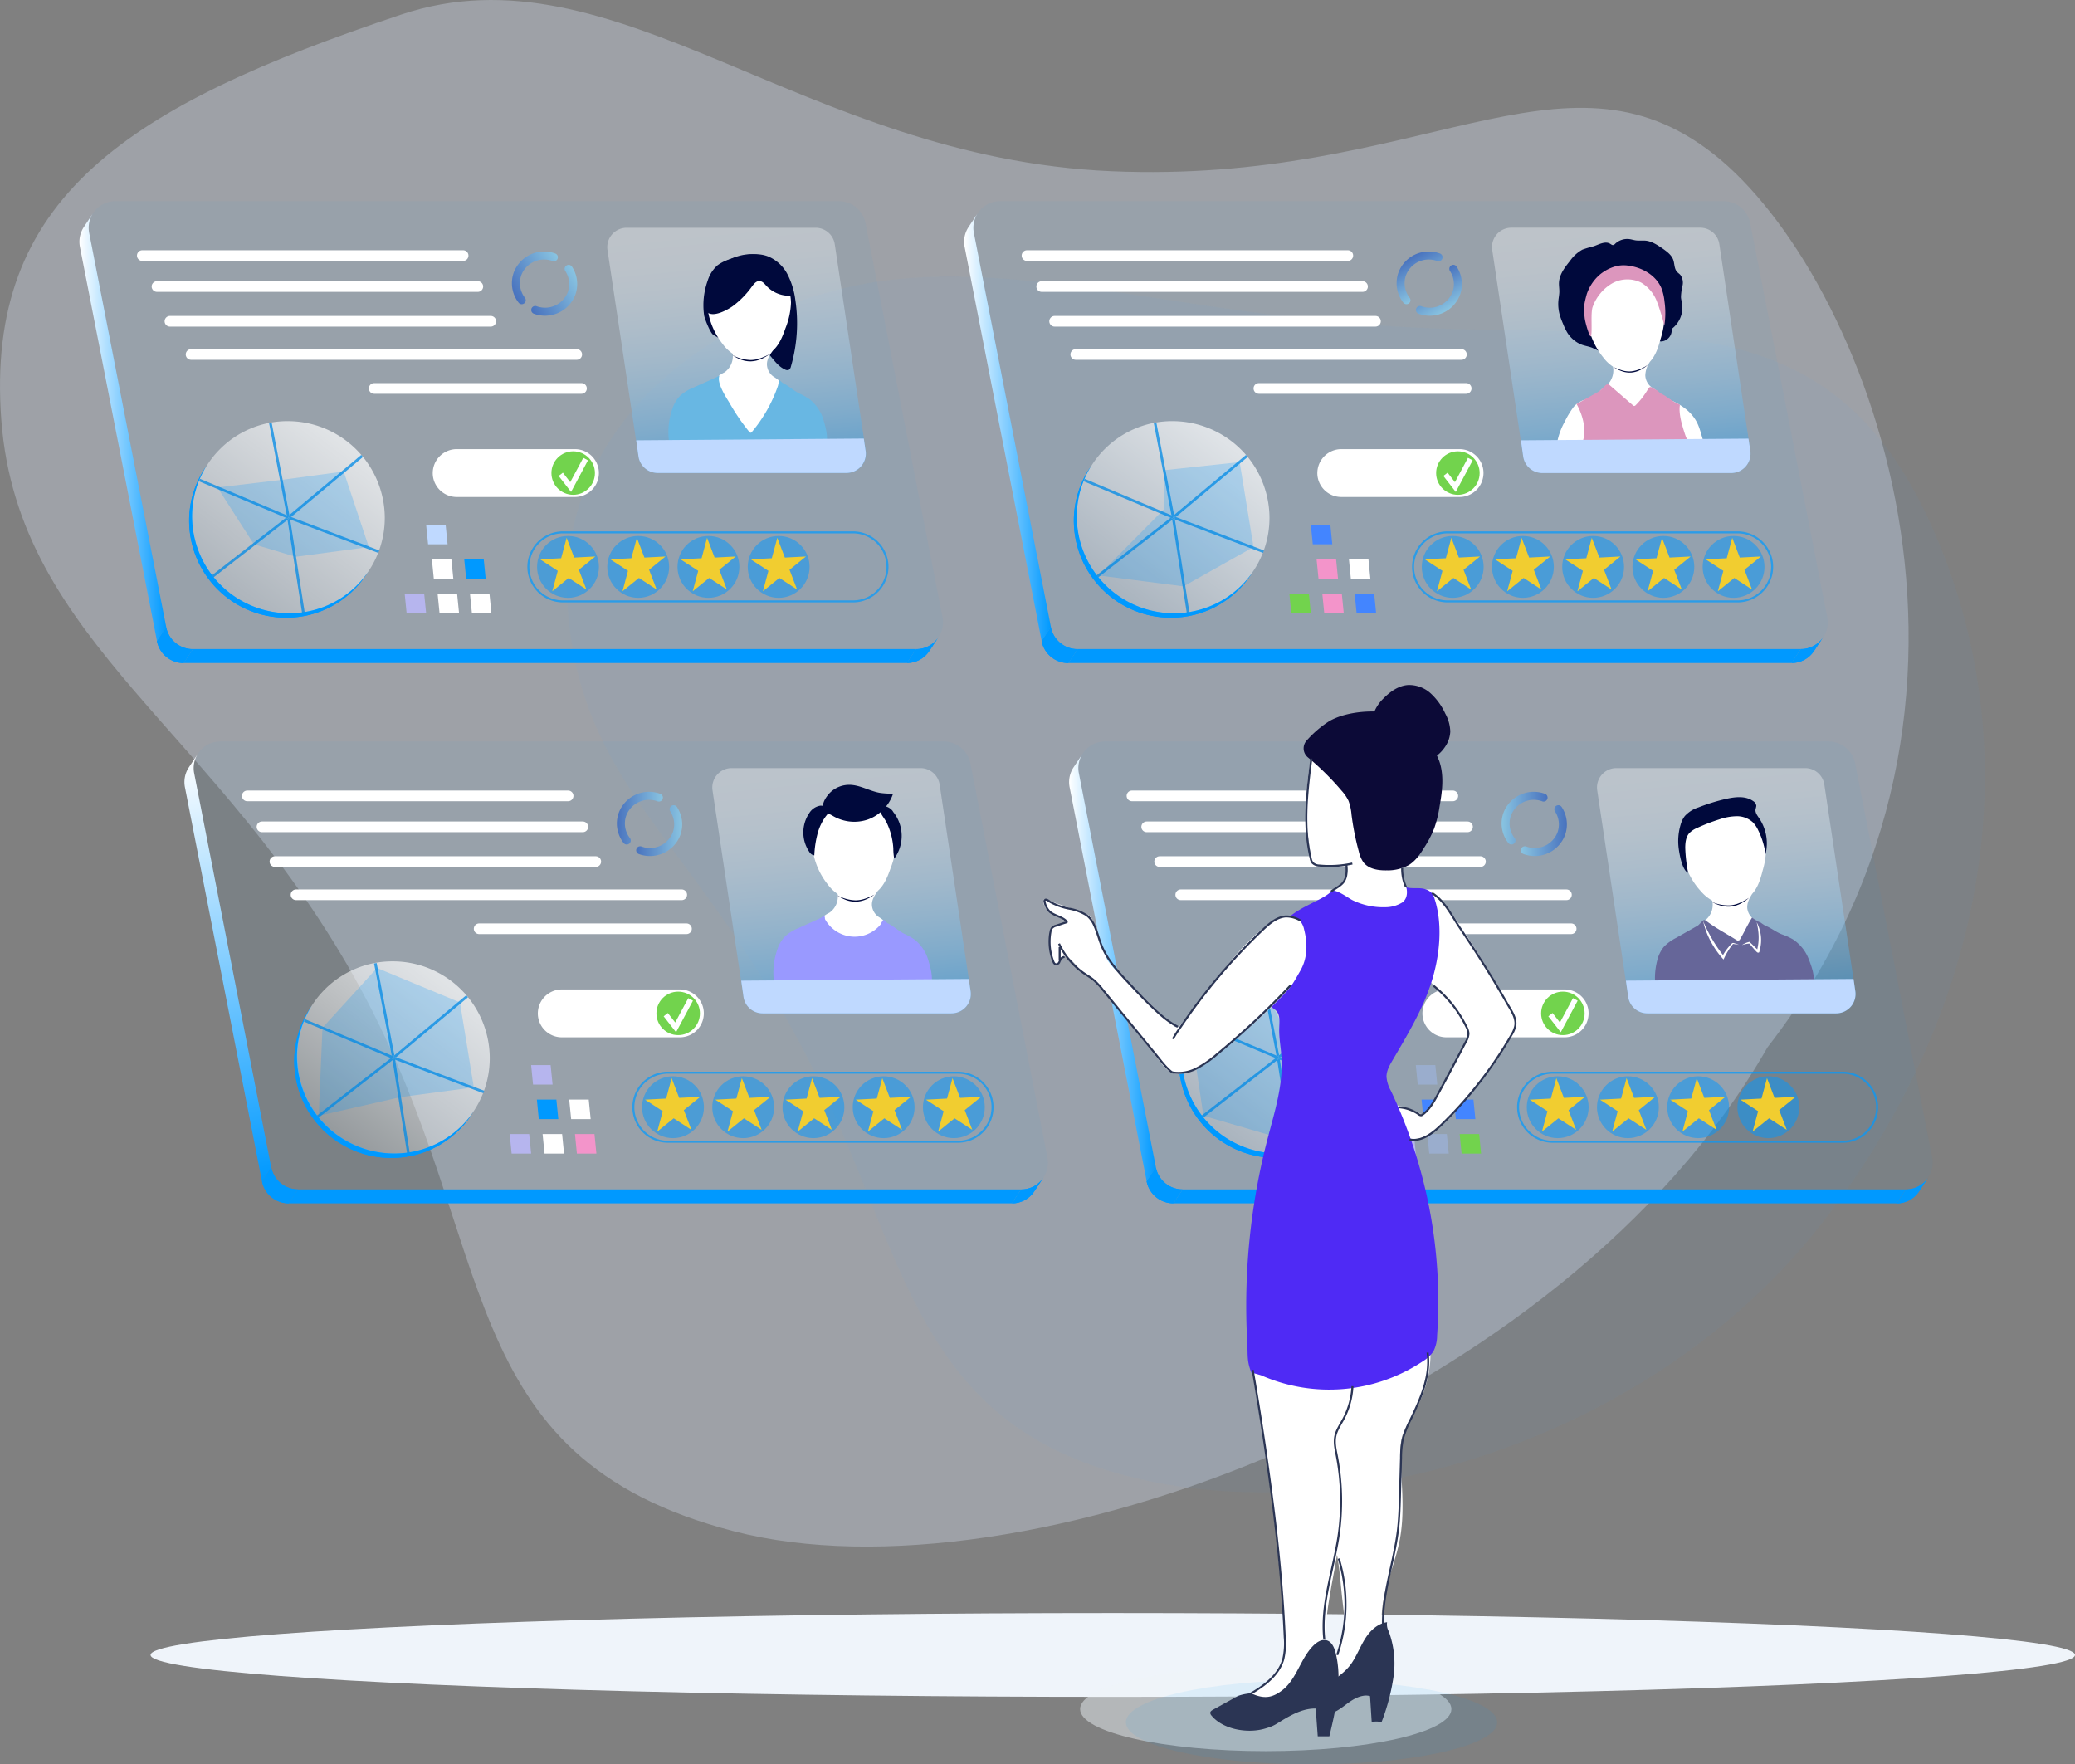 <?xml version="1.0" encoding="UTF-8" standalone="no"?>
<svg xmlns:inkscape="http://www.inkscape.org/namespaces/inkscape" xmlns:sodipodi="http://sodipodi.sourceforge.net/DTD/sodipodi-0.dtd" xmlns:xlink="http://www.w3.org/1999/xlink" xmlns="http://www.w3.org/2000/svg" xmlns:svg="http://www.w3.org/2000/svg" viewBox="0 0 777.671 661.162" version="1.1" id="svg2122" sodipodi:docname="employer-tech-recruiter.svg" width="777.671" height="661.162" inkscape:version="1.1.1 (3bf5ae0d25, 2021-09-20)">
  <rect x="0" y="0" width="777.671" height="661.162" fill="#808080" stroke="none"/>
  <defs id="defs1567">
    <style id="style1475">.cls-1,.cls-22,.cls-54,.cls-7{fill:#09f;}.cls-2,.cls-3{fill:#eff4fa;}.cls-3{opacity:0.47;}.cls-4{opacity:0.9;}.cls-5{fill:#e1ebfd;fill-opacity:0.34;}.cls-6{fill:#46a3fd;opacity:0.05;}.cls-38,.cls-6,.cls-8{isolation:isolate;}.cls-7{opacity:0.08;}.cls-9{clip-path:url(#clip-path);}.cls-10{fill:url(#Degradado_sin_nombre_43);}.cls-11{clip-path:url(#clip-path-2);}.cls-12{opacity:0.04;}.cls-13,.cls-33,.cls-43,.cls-51{opacity:0.36;}.cls-13{fill:url(#Degradado_sin_nombre_16);}.cls-14{clip-path:url(#clip-path-3);}.cls-15{fill:url(#Degradado_sin_nombre_2);}.cls-16,.cls-18,.cls-19,.cls-21,.cls-24,.cls-36,.cls-37,.cls-46,.cls-47,.cls-55,.cls-56,.cls-65{fill:none;stroke-miterlimit:10;}.cls-16{stroke:#09f;opacity:0.71;}.cls-16,.cls-65{stroke-width:0.75px;}.cls-17{fill:#fff;}.cls-18,.cls-19,.cls-21,.cls-36,.cls-37,.cls-46,.cls-47,.cls-55,.cls-56{stroke-linecap:round;}.cls-18,.cls-19,.cls-36,.cls-37,.cls-46,.cls-47,.cls-55,.cls-56{stroke-width:3px;}.cls-18{stroke:url(#Degradado_sin_nombre_6);}.cls-19{stroke:url(#Degradado_sin_nombre_6-2);}.cls-20{fill:#72d34d;}.cls-21,.cls-24{stroke:#fff;}.cls-21{stroke-width:4px;}.cls-22{opacity:0.5;}.cls-23{fill:#f1cd30;}.cls-24{stroke-width:2px;}.cls-25{fill:#99f;}.cls-26{fill:#00093c;}.cls-27{fill:#bfd9ff;}.cls-28{fill:#b6b5ee;}.cls-29{fill:#f394ca;}.cls-30{clip-path:url(#clip-path-4);}.cls-31{fill:url(#Degradado_sin_nombre_43-2);}.cls-32{clip-path:url(#clip-path-5);}.cls-33{fill:url(#Degradado_sin_nombre_16-2);}.cls-34{clip-path:url(#clip-path-6);}.cls-35{fill:url(#Degradado_sin_nombre_2-2);}.cls-36{stroke:url(#Degradado_sin_nombre_15);}.cls-37{stroke:url(#Degradado_sin_nombre_15-2);}.cls-38{fill:#a1c2ff;opacity:0.39;}.cls-39{fill:#4385ff;}.cls-40{clip-path:url(#clip-path-7);}.cls-41{fill:url(#Degradado_sin_nombre_43-3);}.cls-42{clip-path:url(#clip-path-8);}.cls-43{fill:url(#Degradado_sin_nombre_16-3);}.cls-44{clip-path:url(#clip-path-9);}.cls-45{fill:url(#Degradado_sin_nombre_2-3);}.cls-46{stroke:url(#Degradado_sin_nombre_6-3);}.cls-47{stroke:url(#Degradado_sin_nombre_6-4);}.cls-48{clip-path:url(#clip-path-10);}.cls-49{fill:url(#Degradado_sin_nombre_43-4);}.cls-50{clip-path:url(#clip-path-11);}.cls-51{fill:url(#Degradado_sin_nombre_16-4);}.cls-52{clip-path:url(#clip-path-12);}.cls-53{fill:url(#Degradado_sin_nombre_2-4);}.cls-54{opacity:0.22;}.cls-55{stroke:url(#Degradado_sin_nombre_6-5);}.cls-56{stroke:url(#Degradado_sin_nombre_6-6);}.cls-57{opacity:0.75;}.cls-58{fill:#008ae6;}.cls-59{fill:#669;}.cls-60{fill:#dc96bd;}.cls-61{fill:#68b7e3;}.cls-62{fill:#0c0a37;}.cls-63{fill:#2b3554;}.cls-64{fill:#4f2af5;}.cls-65{stroke:#2b3554;}</style>
    <clipPath id="clip-path">
      <path class="cls-1" d="m 556.41,561 -3.47,5.23 a 10,10 0 0 1 -8.36,4.47 l 3.47,-5.23 a 10,10 0 0 0 8.36,-4.47 z" id="path1477"></path>
    </clipPath>
    <linearGradient id="Degradado_sin_nombre_43" x1="236" y1="402.78" x2="266.91" y2="561.81" gradientUnits="userSpaceOnUse">
      <stop offset="0" stop-color="#fff" id="stop1480"></stop>
      <stop offset="1" stop-color="#09f" id="stop1482"></stop>
    </linearGradient>
    <clipPath id="clip-path-2">
      <path class="cls-1" d="m 277,565.45 -3.47,5.23 a 10.18,10.18 0 0 1 -10,-8.21 l 3.47,-5.22 a 10.17,10.17 0 0 0 10,8.2 z" id="path1485"></path>
    </clipPath>
    <linearGradient id="Degradado_sin_nombre_16" x1="485.46" y1="499.97" x2="476.13" y2="408.53" gradientUnits="userSpaceOnUse">
      <stop offset="0" stop-color="#09f" id="stop1488"></stop>
      <stop offset="0.07" stop-color="#1ea5ff" id="stop1490"></stop>
      <stop offset="0.21" stop-color="#59bdff" id="stop1492"></stop>
      <stop offset="0.36" stop-color="#8cd1ff" id="stop1494"></stop>
      <stop offset="0.5" stop-color="#b5e1ff" id="stop1496"></stop>
      <stop offset="0.64" stop-color="#d5eeff" id="stop1498"></stop>
      <stop offset="0.77" stop-color="#ecf8ff" id="stop1500"></stop>
      <stop offset="0.89" stop-color="#fafdff" id="stop1502"></stop>
      <stop offset="1" stop-color="#fff" id="stop1504"></stop>
    </linearGradient>
    <clipPath id="clip-path-3">
      <path class="cls-1" d="m 343,536 -1.11,1.67 a 35.8,35.8 0 0 1 -29.91,16 36.39,36.39 0 0 1 -36.38,-36 35.59,35.59 0 0 1 5.93,-20 l 1.11,-1.68 a 35.64,35.64 0 0 0 -5.93,20 A 36.38,36.38 0 0 0 313,552 35.8,35.8 0 0 0 343,536 Z" id="path1507"></path>
    </clipPath>
    <linearGradient id="Degradado_sin_nombre_2" x1="290.98" y1="544.82" x2="333.3" y2="488.93" gradientUnits="userSpaceOnUse">
      <stop offset="0" stop-color="#fff" stop-opacity="0.2" id="stop1510"></stop>
      <stop offset="1" stop-color="#fff" stop-opacity="0.7" id="stop1512"></stop>
    </linearGradient>
    <linearGradient id="Degradado_sin_nombre_6" x1="396.52" y1="426.36" x2="413.75" y2="426.36" gradientUnits="userSpaceOnUse">
      <stop offset="0" stop-color="#4872be" id="stop1515"></stop>
      <stop offset="1" stop-color="#89c4e1" id="stop1517"></stop>
    </linearGradient>
    <linearGradient id="Degradado_sin_nombre_6-2" x1="403.76" y1="431" x2="420.99" y2="431" xlink:href="#Degradado_sin_nombre_6"></linearGradient>
    <clipPath id="clip-path-4">
      <path class="cls-1" d="m 888,561 -3.47,5.23 a 10,10 0 0 1 -8.36,4.47 l 3.47,-5.23 A 10,10 0 0 0 888,561 Z" id="path1521"></path>
    </clipPath>
    <linearGradient id="Degradado_sin_nombre_43-2" x1="566.01" y1="482.28" x2="598.55" y2="482.28" xlink:href="#Degradado_sin_nombre_43"></linearGradient>
    <clipPath id="clip-path-5">
      <path class="cls-1" d="m 608.53,565.45 -3.47,5.23 a 10.18,10.18 0 0 1 -10,-8.21 l 3.47,-5.22 a 10.17,10.17 0 0 0 10,8.2 z" id="path1525"></path>
    </clipPath>
    <linearGradient id="Degradado_sin_nombre_16-2" x1="817.03" y1="499.97" x2="807.7" y2="408.53" xlink:href="#Degradado_sin_nombre_16"></linearGradient>
    <clipPath id="clip-path-6">
      <path class="cls-1" d="m 674.52,536 -1.11,1.67 a 35.8,35.8 0 0 1 -29.91,16 36.39,36.39 0 0 1 -36.38,-36 35.59,35.59 0 0 1 5.93,-20 l 1.11,-1.68 a 35.64,35.64 0 0 0 -5.93,20 36.38,36.38 0 0 0 36.38,36 35.8,35.8 0 0 0 29.91,-15.99 z" id="path1529"></path>
    </clipPath>
    <linearGradient id="Degradado_sin_nombre_2-2" x1="622.55" y1="544.82" x2="664.87" y2="488.93" xlink:href="#Degradado_sin_nombre_2"></linearGradient>
    <linearGradient id="Degradado_sin_nombre_15" x1="728.09" y1="426.36" x2="745.32" y2="426.36" gradientUnits="userSpaceOnUse">
      <stop offset="0" stop-color="#89c4e1" id="stop1533"></stop>
      <stop offset="1" stop-color="#4872be" id="stop1535"></stop>
    </linearGradient>
    <linearGradient id="Degradado_sin_nombre_15-2" x1="735.33" y1="431" x2="752.56" y2="431" xlink:href="#Degradado_sin_nombre_15"></linearGradient>
    <clipPath id="clip-path-7">
      <path class="cls-1" d="m 517.06,358.51 -3.47,5.23 a 10,10 0 0 1 -8.36,4.47 L 508.7,363 a 10,10 0 0 0 8.36,-4.49 z" id="path1539"></path>
    </clipPath>
    <linearGradient id="Degradado_sin_nombre_43-3" x1="195.09" y1="279.81" x2="227.63" y2="279.81" xlink:href="#Degradado_sin_nombre_43"></linearGradient>
    <clipPath id="clip-path-8">
      <path class="cls-1" d="m 237.61,363 -3.47,5.23 a 10.18,10.18 0 0 1 -10,-8.21 l 3.47,-5.23 a 10.17,10.17 0 0 0 10,8.21 z" id="path1543"></path>
    </clipPath>
    <linearGradient id="Degradado_sin_nombre_16-3" x1="446.12" y1="297.5" x2="436.78" y2="206.06" xlink:href="#Degradado_sin_nombre_16"></linearGradient>
    <clipPath id="clip-path-9">
      <path class="cls-1" d="m 303.6,333.56 -1.11,1.67 a 35.78,35.78 0 0 1 -29.91,16 36.36,36.36 0 0 1 -36.37,-36 35.55,35.55 0 0 1 5.92,-20 l 1.11,-1.67 a 35.53,35.53 0 0 0 -5.92,20 36.36,36.36 0 0 0 36.37,36 35.78,35.78 0 0 0 29.91,-16 z" id="path1547"></path>
    </clipPath>
    <linearGradient id="Degradado_sin_nombre_2-3" x1="251.63" y1="342.35" x2="293.95" y2="286.45" xlink:href="#Degradado_sin_nombre_2"></linearGradient>
    <linearGradient id="Degradado_sin_nombre_6-3" x1="356.55" y1="227.96" x2="375.22" y2="217.18" xlink:href="#Degradado_sin_nombre_6"></linearGradient>
    <linearGradient id="Degradado_sin_nombre_6-4" x1="363.81" y1="235.26" x2="382.47" y2="224.48" xlink:href="#Degradado_sin_nombre_6"></linearGradient>
    <clipPath id="clip-path-10">
      <path class="cls-1" d="m 848.63,358.51 -3.47,5.23 a 10,10 0 0 1 -8.36,4.47 l 3.47,-5.23 a 10,10 0 0 0 8.36,-4.47 z" id="path1553"></path>
    </clipPath>
    <linearGradient id="Degradado_sin_nombre_43-4" x1="526.66" y1="279.81" x2="559.2" y2="279.81" xlink:href="#Degradado_sin_nombre_43"></linearGradient>
    <clipPath id="clip-path-11">
      <path class="cls-1" d="m 569.18,363 -3.47,5.23 a 10.18,10.18 0 0 1 -10,-8.21 l 3.47,-5.23 a 10.17,10.17 0 0 0 10,8.21 z" id="path1557"></path>
    </clipPath>
    <linearGradient id="Degradado_sin_nombre_16-4" x1="777.69" y1="297.5" x2="768.35" y2="206.06" xlink:href="#Degradado_sin_nombre_16"></linearGradient>
    <clipPath id="clip-path-12">
      <path class="cls-1" d="m 635.17,333.56 -1.11,1.67 a 35.8,35.8 0 0 1 -29.91,16 36.36,36.36 0 0 1 -36.37,-36 35.55,35.55 0 0 1 5.92,-20 l 1.11,-1.67 a 35.53,35.53 0 0 0 -5.92,20 36.36,36.36 0 0 0 36.37,36 35.8,35.8 0 0 0 29.91,-16 z" id="path1561"></path>
    </clipPath>
    <linearGradient id="Degradado_sin_nombre_2-4" x1="583.2" y1="342.35" x2="625.52" y2="286.45" xlink:href="#Degradado_sin_nombre_2"></linearGradient>
    <linearGradient id="Degradado_sin_nombre_6-5" x1="693.77" y1="216.18" x2="701.15" y2="228.96" xlink:href="#Degradado_sin_nombre_6"></linearGradient>
    <linearGradient id="Degradado_sin_nombre_6-6" x1="701.23" y1="223.85" x2="708.19" y2="235.89" xlink:href="#Degradado_sin_nombre_6"></linearGradient>
    <linearGradient inkscape:collect="always" xlink:href="#Degradado_sin_nombre_43" id="linearGradient2206" gradientUnits="userSpaceOnUse" x1="236" y1="402.78" x2="266.91" y2="561.81"></linearGradient>
    <linearGradient inkscape:collect="always" xlink:href="#Degradado_sin_nombre_16" id="linearGradient2208" gradientUnits="userSpaceOnUse" x1="485.46" y1="499.97" x2="476.13" y2="408.53"></linearGradient>
    <linearGradient inkscape:collect="always" xlink:href="#Degradado_sin_nombre_2" id="linearGradient2210" gradientUnits="userSpaceOnUse" x1="290.98" y1="544.82" x2="333.3" y2="488.93"></linearGradient>
    <linearGradient inkscape:collect="always" xlink:href="#Degradado_sin_nombre_6" id="linearGradient2212" gradientUnits="userSpaceOnUse" x1="396.52" y1="426.36" x2="413.75" y2="426.36"></linearGradient>
    <linearGradient inkscape:collect="always" xlink:href="#Degradado_sin_nombre_15" id="linearGradient2214" gradientUnits="userSpaceOnUse" x1="728.09" y1="426.36" x2="745.32" y2="426.36"></linearGradient>
  </defs>
  <g id="Capa_6" data-name="Capa 6" transform="translate(-165.319,-119.758)">
    <ellipse class="cls-2" cx="582.37" cy="739.92" rx="360.62" ry="15.71" id="ellipse1569"></ellipse>
    <ellipse class="cls-3" cx="639.7" cy="760.19" rx="69.58" ry="15.77" id="ellipse1571"></ellipse>
    <g id="layer1" class="cls-4">
      <g id="g26">
        <path id="path17" class="cls-5" d="m 165.82,277.25 c 6.33,83.6 81.94,116.14 134.54,212.8 52.6,96.66 33.08,175.85 140.09,203.54 107.01,27.69 310.76,-47.35 387.3,-181.37 C 928.58,382.55 864.25,222.09 807.6,177.52 750.95,132.95 697.75,188.9 581.79,183.91 465.83,178.92 396,98.4 315.71,125.21 213.34,159.41 159.49,193.66 165.82,277.25 Z"></path>
      </g>
    </g>
    <g id="layer2" class="cls-4">
      <g id="g46">
        <path id="path37" class="cls-6" d="m 378.11,348.24 c 5.11,65.17 44.3,84.16 85.45,159.61 41.15,75.45 40.15,143 123.49,164.84 83.34,21.84 198.61,-14 261.15,-94.61 62.54,-80.61 78.64,-178.14 40.7,-262 C 850.96,232.22 786.69,246.7 696.44,242.54 606.19,238.38 542.91,214.28 484.34,227.11 425.77,239.94 373,283.07 378.11,348.24 Z"></path>
      </g>
    </g>
    <ellipse class="cls-7" cx="656.86" cy="765.15" rx="69.58" ry="15.77" id="ellipse1579"></ellipse>
  </g>
  <g id="Capa_4" data-name="Capa 4" transform="translate(-165.319,-119.758)">
    <g class="cls-8" id="g1590">
      <path class="cls-1" d="m 556.41,561 -3.47,5.23 a 10,10 0 0 1 -8.36,4.47 l 3.47,-5.23 a 10,10 0 0 0 8.36,-4.47 z" id="path1582"></path>
      <g class="cls-9" clip-path="url(#clip-path)" id="g1588">
        <g class="cls-8" id="g1586">
          <path class="cls-1" d="m 556.41,561 -3.47,5.23 a 10,10 0 0 1 -8.36,4.47 l 3.47,-5.23 a 10,10 0 0 0 8.36,-4.47" id="path1584"></path>
        </g>
      </g>
    </g>
    <path class="cls-10" d="m 238.1,409.53 a 9.93,9.93 0 0 1 1.47,-7.44 l -3.47,5.22 a 10,10 0 0 0 -1.47,7.45 l 28.88,147.71 3.47,-5.22 z" id="path1592" style="fill:url(#linearGradient2206)"></path>
    <polygon class="cls-1" points="273.49,570.68 276.96,565.45 548.05,565.45 544.58,570.68 " id="polygon1594"></polygon>
    <g class="cls-8" id="g1604">
      <path class="cls-1" d="m 277,565.45 -3.47,5.23 a 10.18,10.18 0 0 1 -10,-8.21 l 3.47,-5.22 a 10.17,10.17 0 0 0 10,8.2 z" id="path1596"></path>
      <g class="cls-11" clip-path="url(#clip-path-2)" id="g1602">
        <g class="cls-8" id="g1600">
          <path class="cls-1" d="m 277,565.45 -3.47,5.23 a 10.18,10.18 0 0 1 -10,-8.21 l 3.47,-5.22 a 10.17,10.17 0 0 0 10,8.2" id="path1598"></path>
        </g>
      </g>
    </g>
    <g class="cls-12" id="g1608">
      <path class="cls-1" d="m 519,397.61 a 10.19,10.19 0 0 1 10,8.21 l 28.88,147.72 a 10,10 0 0 1 -9.83,11.91 H 277 a 10.17,10.17 0 0 1 -10,-8.2 L 238.1,409.53 a 10,10 0 0 1 9.83,-11.92 z" id="path1606"></path>
    </g>
    <path class="cls-13" d="m 521.91,499.5 h -70.76 a 7.25,7.25 0 0 1 -7.18,-6.18 l -11.61,-77.39 a 7.26,7.26 0 0 1 7.18,-8.34 h 70.76 a 7.26,7.26 0 0 1 7.18,6.18 l 11.61,77.39 a 7.26,7.26 0 0 1 -7.18,8.34 z" id="path1610" style="fill:url(#linearGradient2208)"></path>
    <path class="cls-1" d="m 343,536 -1.11,1.67 a 35.8,35.8 0 0 1 -29.91,16 36.39,36.39 0 0 1 -36.38,-36 35.59,35.59 0 0 1 5.93,-20 l 1.11,-1.68 a 35.64,35.64 0 0 0 -5.93,20 A 36.38,36.38 0 0 0 313,552 35.8,35.8 0 0 0 343,536 Z" id="path1612"></path>
    <g class="cls-14" clip-path="url(#clip-path-3)" id="g1618">
      <g class="cls-8" id="g1616">
        <path class="cls-1" d="m 343,536 -1.11,1.67 a 35.8,35.8 0 0 1 -29.91,16 36.39,36.39 0 0 1 -36.38,-36 35.59,35.59 0 0 1 5.93,-20 l 1.11,-1.68 a 35.64,35.64 0 0 0 -5.93,20 A 36.38,36.38 0 0 0 313,552 35.8,35.8 0 0 0 343,536" id="path1614"></path>
      </g>
    </g>
    <path class="cls-15" d="m 312.51,480 a 36.36,36.36 0 0 1 36.36,36 35.72,35.72 0 0 1 -35.87,36 36.38,36.38 0 0 1 -36.38,-36 35.75,35.75 0 0 1 35.89,-36 z" id="path1620" style="fill:url(#linearGradient2210)"></path>
    <path class="cls-16" d="M 415.64,521.72 H 524.33 A 12.93,12.93 0 0 1 537,531.89 v 0 A 12.93,12.93 0 0 1 524.37,547.6 H 415.64 A 12.94,12.94 0 0 1 403,537.43 v 0 a 12.93,12.93 0 0 1 12.64,-15.71 z" id="path1622"></path>
    <path class="cls-17" d="M 420.16,508.47 H 375.82 A 9,9 0 0 1 367,500.9 v 0 a 9,9 0 0 1 8.86,-10.37 h 44.34 a 9,9 0 0 1 8.8,7.57 v 0 a 9,9 0 0 1 -8.84,10.37 z" id="path1624"></path>
    <path class="cls-18" d="m 412.25,418.63 a 10.63,10.63 0 0 0 -13.64,6.28 10.35,10.35 0 0 0 1.61,9.81" id="path1626" style="stroke:url(#linearGradient2212)"></path>
    <path class="cls-19" d="m 405.26,438.38 a 10.63,10.63 0 0 0 13.65,-6.28 10.36,10.36 0 0 0 -1.13,-9.11" id="path1628" style="stroke:url(#Degradado_sin_nombre_6-2)"></path>
    <circle class="cls-20" cx="419.49" cy="499.5" r="8.15" id="circle1630"></circle>
    <line class="cls-21" x1="257.99" y1="418" x2="378.24" y2="418" id="line1632"></line>
    <line class="cls-21" x1="263.51" y1="429.6" x2="383.75" y2="429.6" id="line1634"></line>
    <line class="cls-21" x1="268.36" y1="442.62" x2="388.6" y2="442.62" id="line1636"></line>
    <line class="cls-21" x1="276.27" y1="455.06" x2="420.82" y2="455.06" id="line1638"></line>
    <line class="cls-21" x1="344.9" y1="467.79" x2="422.6" y2="467.79" id="line1640"></line>
    <circle class="cls-22" cx="417.55" cy="534.66" r="11.59" id="circle1642"></circle>
    <polygon class="cls-23" points="427.78,530.76 421.62,535.74 424.45,543.14 417.81,538.82 411.65,543.79 413.71,536.15 407.07,531.83 414.98,531.42 417.04,523.77 419.87,531.17 " id="polygon1644"></polygon>
    <circle class="cls-22" cx="443.86" cy="534.66" r="11.59" id="circle1646"></circle>
    <polygon class="cls-23" points="454.1,530.76 447.94,535.74 450.77,543.14 444.13,538.82 437.97,543.79 440.03,536.15 433.39,531.83 441.3,531.42 443.36,523.77 446.19,531.17 " id="polygon1648"></polygon>
    <circle class="cls-22" cx="470.18" cy="534.66" r="11.59" id="circle1650"></circle>
    <polygon class="cls-23" points="480.41,530.76 474.25,535.74 477.08,543.14 470.45,538.82 464.29,543.79 466.34,536.15 459.71,531.83 467.62,531.42 469.67,523.77 472.5,531.17 " id="polygon1652"></polygon>
    <circle class="cls-22" cx="496.5" cy="534.66" r="11.59" id="circle1654"></circle>
    <polygon class="cls-23" points="506.73,530.76 500.57,535.74 503.4,543.14 496.76,538.82 490.6,543.79 492.66,536.15 486.02,531.83 493.93,531.42 495.99,523.77 498.82,531.17 " id="polygon1656"></polygon>
    <circle class="cls-22" cx="522.81" cy="534.66" r="11.59" id="circle1658"></circle>
    <polygon class="cls-23" points="533.05,530.76 526.89,535.74 529.72,543.14 523.08,538.82 516.92,543.79 518.98,536.15 512.34,531.83 520.25,531.42 522.3,523.77 525.14,531.17 " id="polygon1660"></polygon>
    <polyline class="cls-24" points="414.83 499.98 418.54 504.74 424.15 494.26" id="polyline1662"></polyline>
    <path class="cls-17" d="m 499.05,445.23 a 28.73,28.73 0 0 0 2.07,-9.59 18.33,18.33 0 0 0 -2.29,-8.44 16.84,16.84 0 0 0 -7.16,-7.28 14.83,14.83 0 0 0 -11.79,-0.32 c -8.42,3.31 -11.34,12.17 -9.6,20.62 a 27.08,27.08 0 0 0 5.13,10.78 15.66,15.66 0 0 0 3.85,3.77 7.32,7.32 0 0 1 -3.08,7 10.84,10.84 0 0 0 -2.81,1.92 4.86,4.86 0 0 0 -0.59,4.17 12.05,12.05 0 0 0 9.06,8.56 15.42,15.42 0 0 0 12.39,-3 9,9 0 0 0 3.16,-3.84 4.59,4.59 0 0 0 -0.73,-4.73 16.62,16.62 0 0 0 -2.19,-1.6 5.77,5.77 0 0 1 -2.37,-4.53 c 0,-1.95 1.07,-3.58 2.27,-5.19 2.33,-2.08 3.63,-5.27 4.68,-8.3 z" id="path1664"></path>
    <path class="cls-25" d="m 508.18,471.91 a 22.81,22.81 0 0 0 -3.76,-2.14 c -2.6,-1.27 -3.85,-2.79 -6.45,-4.06 -0.22,-0.11 -1.31,-1.31 -1.56,-1.26 -0.25,0.05 -1,1.6 -1.12,1.81 a 12.64,12.64 0 0 1 -20.73,-2 c -0.15,-0.27 0,-1 -0.31,-1.14 -0.31,-0.14 -1,0.47 -1.32,0.62 l -8.39,3.82 a 16.86,16.86 0 0 0 -4.91,3 12.75,12.75 0 0 0 -3,5.06 26.13,26.13 0 0 0 -0.51,15.58 c 7,1.87 14.38,1.92 21.64,2 l 11.33,0.07 c 7,0 14.85,0.68 21.66,-1.07 5.41,-1.38 3.87,-7.95 2.67,-12 a 15.54,15.54 0 0 0 -5.24,-8.29 z" id="path1666"></path>
    <path class="cls-26" d="m 500,423.82 a 4.9,4.9 0 0 0 -2.45,-1.8 h -0.2 a 15.05,15.05 0 0 0 2.69,-4.88 27.7,27.7 0 0 1 -5,-0.28 c -3.9,-0.69 -7.47,-3 -11.43,-3 a 10.23,10.23 0 0 0 -7.27,3 c -1.09,1.12 -2.55,3.14 -2.6,4.9 a 3.12,3.12 0 0 0 -1,-0.09 6,6 0 0 0 -4.15,2.83 12.93,12.93 0 0 0 0,14.41 2.68,2.68 0 0 0 1.92,1.39 38.14,38.14 0 0 1 1.35,-8.63 19.12,19.12 0 0 1 3.06,-6.14 10,10 0 0 0 0.75,-1 c 0.58,0.33 1.18,0.62 1.66,0.89 a 15.76,15.76 0 0 0 13.38,1.39 14.9,14.9 0 0 0 4.58,-2.69 c 0.6,1.37 1.73,2.64 2.38,4 a 25.83,25.83 0 0 1 2.45,9.56 23.54,23.54 0 0 0 0.33,3.85 14.33,14.33 0 0 0 -0.49,-17.66 z" id="path1668"></path>
    <path class="cls-26" d="m 478.92,455.14 a 15.24,15.24 0 0 0 7.09,2 11.24,11.24 0 0 0 3.62,-0.66 24.82,24.82 0 0 0 3.43,-1.51 15,15 0 0 1 -3.29,1.87 10.67,10.67 0 0 1 -3.75,0.8 10.32,10.32 0 0 1 -3.77,-0.69 15.33,15.33 0 0 1 -3.33,-1.81 z" id="path1670"></path>
    <path class="cls-27" d="m 443.11,487.23 0.86,6.09 a 7.25,7.25 0 0 0 7.18,6.18 h 70.76 a 7.26,7.26 0 0 0 7.18,-8.34 l -0.68,-4.56 z" id="path1672"></path>
    <polygon class="cls-28" points="364.38,518.88 371.69,518.88 372.42,526.19 365.1,526.19 " id="polygon1674"></polygon>
    <polygon class="cls-1" points="366.53,531.8 373.84,531.8 374.57,539.11 367.25,539.11 " id="polygon1676"></polygon>
    <polygon class="cls-17" points="368.68,544.72 375.99,544.72 376.72,552.03 369.41,552.03 " id="polygon1678"></polygon>
    <polygon class="cls-28" points="356.34,544.72 363.65,544.72 364.38,552.03 357.07,552.03 " id="polygon1680"></polygon>
    <polygon class="cls-17" points="378.65,531.8 385.97,531.8 386.69,539.11 379.38,539.11 " id="polygon1682"></polygon>
    <polygon class="cls-29" points="380.81,544.72 388.12,544.72 388.84,552.03 381.53,552.03 " id="polygon1684"></polygon>
    <g class="cls-8" id="g1694">
      <path class="cls-1" d="m 888,561 -3.47,5.23 a 10,10 0 0 1 -8.36,4.47 l 3.47,-5.23 A 10,10 0 0 0 888,561 Z" id="path1686"></path>
      <g class="cls-30" clip-path="url(#clip-path-4)" id="g1692">
        <g class="cls-8" id="g1690">
          <path class="cls-1" d="m 888,561 -3.47,5.23 a 10,10 0 0 1 -8.36,4.47 l 3.47,-5.23 A 10,10 0 0 0 888,561" id="path1688"></path>
        </g>
      </g>
    </g>
    <path class="cls-31" d="m 569.67,409.53 a 9.88,9.88 0 0 1 1.47,-7.44 l -3.47,5.22 a 10,10 0 0 0 -1.47,7.45 l 28.88,147.71 3.47,-5.22 z" id="path1696" style="fill:url(#Degradado_sin_nombre_43-2)"></path>
    <polygon class="cls-1" points="605.06,570.68 608.53,565.45 879.62,565.45 876.15,570.68 " id="polygon1698"></polygon>
    <g class="cls-8" id="g1708">
      <path class="cls-1" d="m 608.53,565.45 -3.47,5.23 a 10.18,10.18 0 0 1 -10,-8.21 l 3.47,-5.22 a 10.17,10.17 0 0 0 10,8.2 z" id="path1700"></path>
      <g class="cls-32" clip-path="url(#clip-path-5)" id="g1706">
        <g class="cls-8" id="g1704">
          <path class="cls-1" d="m 608.53,565.45 -3.47,5.23 a 10.18,10.18 0 0 1 -10,-8.21 l 3.47,-5.22 a 10.17,10.17 0 0 0 10,8.2" id="path1702"></path>
        </g>
      </g>
    </g>
    <g class="cls-12" id="g1712">
      <path class="cls-1" d="m 850.59,397.61 a 10.19,10.19 0 0 1 10,8.21 l 28.88,147.72 a 10,10 0 0 1 -9.83,11.91 H 608.53 a 10.17,10.17 0 0 1 -10,-8.2 L 569.67,409.53 a 10,10 0 0 1 9.83,-11.92 z" id="path1710"></path>
    </g>
    <path class="cls-33" d="m 853.48,499.5 h -70.76 a 7.25,7.25 0 0 1 -7.18,-6.18 l -11.61,-77.39 a 7.26,7.26 0 0 1 7.18,-8.34 h 70.76 a 7.26,7.26 0 0 1 7.18,6.18 l 11.61,77.39 a 7.26,7.26 0 0 1 -7.18,8.34 z" id="path1714" style="fill:url(#Degradado_sin_nombre_16-2)"></path>
    <path class="cls-1" d="m 674.52,536 -1.11,1.67 a 35.8,35.8 0 0 1 -29.91,16 36.39,36.39 0 0 1 -36.38,-36 35.59,35.59 0 0 1 5.93,-20 l 1.11,-1.68 a 35.64,35.64 0 0 0 -5.93,20 36.38,36.38 0 0 0 36.38,36 35.8,35.8 0 0 0 29.91,-15.99 z" id="path1716"></path>
    <g class="cls-34" clip-path="url(#clip-path-6)" id="g1722">
      <g class="cls-8" id="g1720">
        <path class="cls-1" d="m 674.52,536 -1.11,1.67 a 35.8,35.8 0 0 1 -29.91,16 36.39,36.39 0 0 1 -36.38,-36 35.59,35.59 0 0 1 5.93,-20 l 1.11,-1.68 a 35.64,35.64 0 0 0 -5.93,20 36.38,36.38 0 0 0 36.38,36 35.8,35.8 0 0 0 29.91,-16" id="path1718"></path>
      </g>
    </g>
    <path class="cls-35" d="m 644.08,480 a 36.36,36.36 0 0 1 36.36,36 35.72,35.72 0 0 1 -35.83,36 36.38,36.38 0 0 1 -36.38,-36 35.75,35.75 0 0 1 35.85,-36 z" id="path1724" style="fill:url(#Degradado_sin_nombre_2-2)"></path>
    <path class="cls-16" d="M 747.21,521.72 H 855.9 a 12.93,12.93 0 0 1 12.63,10.17 v 0 A 12.93,12.93 0 0 1 855.9,547.6 H 747.21 a 12.94,12.94 0 0 1 -12.63,-10.17 v 0 a 12.93,12.93 0 0 1 12.63,-15.71 z" id="path1726"></path>
    <path class="cls-17" d="m 751.73,508.47 h -44.34 a 9,9 0 0 1 -8.86,-7.57 v 0 a 9,9 0 0 1 8.86,-10.37 h 44.34 a 9,9 0 0 1 8.86,7.57 v 0 a 9,9 0 0 1 -8.86,10.37 z" id="path1728"></path>
    <path class="cls-36" d="m 743.82,418.63 a 10.62,10.62 0 0 0 -13.64,6.28 10.35,10.35 0 0 0 1.61,9.81" id="path1730" style="stroke:url(#linearGradient2214)"></path>
    <path class="cls-37" d="m 736.83,438.38 a 10.63,10.63 0 0 0 13.65,-6.28 10.36,10.36 0 0 0 -1.13,-9.11" id="path1732" style="stroke:url(#Degradado_sin_nombre_15-2)"></path>
    <circle class="cls-20" cx="751.06" cy="499.5" r="8.15" id="circle1734"></circle>
    <line class="cls-21" x1="589.56" y1="418" x2="709.81" y2="418" id="line1736"></line>
    <line class="cls-21" x1="595.08" y1="429.6" x2="715.32" y2="429.6" id="line1738"></line>
    <line class="cls-21" x1="599.93" y1="442.62" x2="720.17" y2="442.62" id="line1740"></line>
    <line class="cls-21" x1="607.84" y1="455.06" x2="752.39" y2="455.06" id="line1742"></line>
    <line class="cls-21" x1="676.47" y1="467.79" x2="754.16" y2="467.79" id="line1744"></line>
    <circle class="cls-22" cx="749.12" cy="534.66" r="11.59" id="circle1746"></circle>
    <polygon class="cls-23" points="759.35,530.76 753.19,535.74 756.02,543.14 749.38,538.82 743.22,543.79 745.28,536.15 738.64,531.83 746.55,531.42 748.61,523.77 751.44,531.17 " id="polygon1748"></polygon>
    <circle class="cls-22" cx="775.43" cy="534.66" r="11.59" id="circle1750"></circle>
    <polygon class="cls-23" points="785.67,530.76 779.51,535.74 782.34,543.14 775.7,538.82 769.54,543.79 771.6,536.15 764.96,531.83 772.87,531.42 774.93,523.77 777.76,531.17 " id="polygon1752"></polygon>
    <circle class="cls-22" cx="801.75" cy="534.66" r="11.59" id="circle1754"></circle>
    <polygon class="cls-23" points="811.98,530.76 805.82,535.74 808.65,543.14 802.02,538.82 795.86,543.79 797.91,536.15 791.28,531.83 799.18,531.42 801.24,523.77 804.07,531.17 " id="polygon1756"></polygon>
    <circle class="cls-22" cx="828.06" cy="534.66" r="11.59" id="circle1758"></circle>
    <polygon class="cls-23" points="838.3,530.76 832.14,535.74 834.97,543.14 828.33,538.82 822.17,543.79 824.23,536.15 817.59,531.83 825.5,531.42 827.56,523.77 830.39,531.17 " id="polygon1760"></polygon>
    <polyline class="cls-24" points="746.4 499.98 750.11 504.74 755.72 494.26" id="polyline1762"></polyline>
    <path class="cls-17" d="m 825.92,446 a 28.77,28.77 0 0 0 1.23,-9.73 18.36,18.36 0 0 0 -3,-8.21 16.83,16.83 0 0 0 -7.76,-6.62 14.79,14.79 0 0 0 -11.78,0.71 c -8.1,4 -10.23,13.11 -7.75,21.38 a 27.16,27.16 0 0 0 6,10.29 15.72,15.72 0 0 0 4.17,3.42 7.33,7.33 0 0 1 -2.45,7.22 10.66,10.66 0 0 0 -2.63,2.16 4.82,4.82 0 0 0 -0.22,4.2 12,12 0 0 0 9.77,7.74 15.41,15.41 0 0 0 12.08,-4 9,9 0 0 0 2.82,-4.1 4.6,4.6 0 0 0 -1.15,-4.65 15.48,15.48 0 0 0 -2.32,-1.39 5.84,5.84 0 0 1 -2.76,-4.31 c -0.16,-1.95 0.75,-3.67 1.81,-5.37 2.14,-2.33 3.16,-5.61 3.94,-8.74 z" id="path1764"></path>
    <path class="cls-26" d="m 806.74,457.65 a 15.29,15.29 0 0 0 7.26,1.35 11.72,11.72 0 0 0 3.55,-1 25.64,25.64 0 0 0 3.28,-1.81 15,15 0 0 1 -3.12,2.15 10.83,10.83 0 0 1 -3.66,1.13 10.4,10.4 0 0 1 -3.81,-0.36 15,15 0 0 1 -3.5,-1.46 z" id="path1766"></path>
    <polygon class="cls-38" points="695.95,518.88 703.26,518.88 703.99,526.19 696.67,526.19 " id="polygon1768"></polygon>
    <polygon class="cls-39" points="698.1,531.8 705.41,531.8 706.14,539.11 698.83,539.11 " id="polygon1770"></polygon>
    <polygon class="cls-38" points="700.25,544.72 707.56,544.72 708.29,552.03 700.98,552.03 " id="polygon1772"></polygon>
    <polygon class="cls-28" points="687.91,544.72 695.22,544.72 695.95,552.03 688.64,552.03 " id="polygon1774"></polygon>
    <polygon class="cls-39" points="710.23,531.8 717.54,531.8 718.26,539.11 710.95,539.11 " id="polygon1776"></polygon>
    <polygon class="cls-20" points="712.38,544.72 719.69,544.72 720.41,552.03 713.1,552.03 " id="polygon1778"></polygon>
    <g class="cls-8" id="g1788">
      <path class="cls-1" d="m 517.06,358.51 -3.47,5.23 a 10,10 0 0 1 -8.36,4.47 L 508.7,363 a 10,10 0 0 0 8.36,-4.49 z" id="path1780"></path>
      <g class="cls-40" clip-path="url(#clip-path-7)" id="g1786">
        <g class="cls-8" id="g1784">
          <path class="cls-1" d="m 517.06,358.51 -3.47,5.23 a 10,10 0 0 1 -8.36,4.47 L 508.7,363 a 10,10 0 0 0 8.36,-4.47" id="path1782"></path>
        </g>
      </g>
    </g>
    <path class="cls-41" d="m 198.75,207.06 a 10,10 0 0 1 1.47,-7.45 l -3.47,5.23 a 10,10 0 0 0 -1.47,7.45 l 28.88,147.71 3.47,-5.23 z" id="path1790" style="fill:url(#Degradado_sin_nombre_43-3)"></path>
    <polygon class="cls-1" points="234.14,368.21 237.61,362.98 508.7,362.98 505.23,368.21 " id="polygon1792"></polygon>
    <g class="cls-8" id="g1802">
      <path class="cls-1" d="m 237.61,363 -3.47,5.23 a 10.18,10.18 0 0 1 -10,-8.21 l 3.47,-5.23 a 10.17,10.17 0 0 0 10,8.21 z" id="path1794"></path>
      <g class="cls-42" clip-path="url(#clip-path-8)" id="g1800">
        <g class="cls-8" id="g1798">
          <path class="cls-1" d="m 237.61,363 -3.47,5.23 a 10.18,10.18 0 0 1 -10,-8.21 l 3.47,-5.23 a 10.17,10.17 0 0 0 10,8.21" id="path1796"></path>
        </g>
      </g>
    </g>
    <g class="cls-12" id="g1806">
      <path class="cls-1" d="m 479.68,195.14 a 10.19,10.19 0 0 1 10,8.21 l 28.88,147.72 A 10,10 0 0 1 508.7,363 H 237.61 a 10.17,10.17 0 0 1 -10,-8.21 L 198.75,207.06 a 10,10 0 0 1 9.83,-11.92 z" id="path1804"></path>
    </g>
    <path class="cls-43" d="M 482.56,297 H 411.8 a 7.25,7.25 0 0 1 -7.18,-6.19 L 393,213.45 a 7.26,7.26 0 0 1 7.18,-8.34 H 471 a 7.25,7.25 0 0 1 7.18,6.19 l 11.61,77.39 a 7.26,7.26 0 0 1 -7.23,8.31 z" id="path1808" style="fill:url(#Degradado_sin_nombre_16-3)"></path>
    <path class="cls-1" d="m 303.6,333.56 -1.11,1.67 a 35.78,35.78 0 0 1 -29.91,16 36.36,36.36 0 0 1 -36.37,-36 35.55,35.55 0 0 1 5.92,-20 l 1.11,-1.67 a 35.53,35.53 0 0 0 -5.92,20 36.36,36.36 0 0 0 36.37,36 35.78,35.78 0 0 0 29.91,-16 z" id="path1810"></path>
    <g class="cls-44" clip-path="url(#clip-path-9)" id="g1816">
      <g class="cls-8" id="g1814">
        <path class="cls-1" d="m 303.6,333.56 -1.11,1.67 a 35.78,35.78 0 0 1 -29.91,16 36.36,36.36 0 0 1 -36.37,-36 35.55,35.55 0 0 1 5.92,-20 l 1.11,-1.67 a 35.53,35.53 0 0 0 -5.92,20 36.36,36.36 0 0 0 36.37,36 35.78,35.78 0 0 0 29.91,-16" id="path1812"></path>
      </g>
    </g>
    <path class="cls-45" d="m 273.16,277.57 a 36.38,36.38 0 0 1 36.37,36 35.73,35.73 0 0 1 -35.84,36 36.36,36.36 0 0 1 -36.37,-36 35.73,35.73 0 0 1 35.84,-36 z" id="path1818" style="fill:url(#Degradado_sin_nombre_2-3)"></path>
    <path class="cls-16" d="M 376.29,319.25 H 485 a 12.94,12.94 0 0 1 12.64,10.17 v 0 A 12.94,12.94 0 0 1 485,345.12 H 376.29 A 12.94,12.94 0 0 1 363.66,335 v 0 a 12.93,12.93 0 0 1 12.63,-15.75 z" id="path1820"></path>
    <path class="cls-17" d="m 380.81,306 h -44.34 a 9,9 0 0 1 -8.86,-7.58 v 0 a 9,9 0 0 1 8.86,-10.36 h 44.34 a 9,9 0 0 1 8.86,7.57 v 0 A 9,9 0 0 1 380.81,306 Z" id="path1822"></path>
    <path class="cls-46" d="m 372.9,216.16 a 10.63,10.63 0 0 0 -13.64,6.28 10.38,10.38 0 0 0 1.61,9.81" id="path1824" style="stroke:url(#Degradado_sin_nombre_6-3)"></path>
    <path class="cls-47" d="m 365.92,235.91 a 10.63,10.63 0 0 0 13.64,-6.28 10.35,10.35 0 0 0 -1.13,-9.12" id="path1826" style="stroke:url(#Degradado_sin_nombre_6-4)"></path>
    <circle class="cls-20" cx="380.14" cy="297.03" r="8.15" id="circle1828"></circle>
    <line class="cls-21" x1="218.65" y1="215.53" x2="338.89" y2="215.53" id="line1830"></line>
    <line class="cls-21" x1="224.16" y1="227.13" x2="344.4" y2="227.13" id="line1832"></line>
    <path class="cls-26" d="m 430.55,224.93 a 12.72,12.72 0 0 1 3.69,-5.77 15.28,15.28 0 0 1 4.93,-2.36 c 4.62,-1.51 9.73,-2.69 14.24,-0.87 a 14.53,14.53 0 0 1 7.09,6.71 28.85,28.85 0 0 1 2.89,9.47 58.13,58.13 0 0 1 -1.65,25 1.89,1.89 0 0 1 -0.82,1.27 1.68,1.68 0 0 1 -1.36,-0.14 c -4,-1.76 -5.69,-6.73 -9.57,-8.68 -1.85,-0.92 -4,-1.06 -6,-1.59 a 15.15,15.15 0 0 1 -6.12,-3.3 c -0.59,-0.52 0.18,3.32 -0.52,3 a 34.84,34.84 0 0 1 -4.79,-2.51 c -1.11,-0.81 -3.17,-6 -3.35,-7.24 a 27.26,27.26 0 0 1 1.34,-12.99 z" id="path1834"></path>
    <line class="cls-21" x1="229.01" y1="240.15" x2="349.25" y2="240.15" id="line1836"></line>
    <path class="cls-17" d="m 459.7,242.76 a 28.73,28.73 0 0 0 2.07,-9.59 18.33,18.33 0 0 0 -2.29,-8.44 16.78,16.78 0 0 0 -7.16,-7.28 14.78,14.78 0 0 0 -11.79,-0.32 c -8.42,3.31 -11.34,12.17 -9.59,20.62 a 27.06,27.06 0 0 0 5.12,10.78 15.66,15.66 0 0 0 3.85,3.77 7.33,7.33 0 0 1 -3.08,7 11.06,11.06 0 0 0 -2.81,1.91 4.83,4.83 0 0 0 -0.58,4.17 10.84,10.84 0 0 0 2.51,4.71 c -0.85,3.29 0.88,6.94 3.15,9.6 a 11.48,11.48 0 0 0 2.8,2.5 13.45,13.45 0 0 0 6.67,1.43 c 2.91,0 6.09,-0.21 8.22,-2.19 a 7.94,7.94 0 0 0 2.06,-7.3 12.73,12.73 0 0 0 -2.15,-4.81 7.24,7.24 0 0 0 1.35,-2.18 4.6,4.6 0 0 0 -0.74,-4.73 16.55,16.55 0 0 0 -2.19,-1.59 5.79,5.79 0 0 1 -2.37,-4.53 c 0,-2 1.07,-3.59 2.27,-5.19 2.33,-2.1 3.63,-5.31 4.68,-8.34 z" id="path1838"></path>
    <line class="cls-21" x1="236.93" y1="252.59" x2="381.47" y2="252.59" id="line1840"></line>
    <line class="cls-21" x1="305.56" y1="265.32" x2="383.25" y2="265.32" id="line1842"></line>
    <circle class="cls-22" cx="378.2" cy="332.19" r="11.59" id="circle1844"></circle>
    <polygon class="cls-23" points="388.43,328.29 382.27,333.27 385.1,340.66 378.46,336.34 372.31,341.32 374.36,333.67 367.73,329.35 375.63,328.95 377.69,321.3 380.52,328.7 " id="polygon1846"></polygon>
    <circle class="cls-22" cx="404.51" cy="332.19" r="11.59" id="circle1848"></circle>
    <polygon class="cls-23" points="414.75,328.29 408.59,333.27 411.42,340.66 404.78,336.34 398.62,341.32 400.68,333.67 394.04,329.35 401.95,328.95 404.01,321.3 406.84,328.7 " id="polygon1850"></polygon>
    <circle class="cls-22" cx="430.83" cy="332.19" r="11.59" id="circle1852"></circle>
    <polygon class="cls-23" points="441.06,328.29 434.9,333.27 437.74,340.66 431.1,336.34 424.94,341.32 427,333.67 420.36,329.35 428.27,328.95 430.32,321.3 433.15,328.7 " id="polygon1854"></polygon>
    <circle class="cls-22" cx="457.15" cy="332.19" r="11.59" id="circle1856"></circle>
    <polygon class="cls-23" points="467.38,328.29 461.22,333.27 464.05,340.66 457.41,336.34 451.25,341.32 453.31,333.67 446.67,329.35 454.58,328.95 456.64,321.3 459.47,328.7 " id="polygon1858"></polygon>
    <polyline class="cls-24" points="375.49 297.5 379.19 302.27 384.8 291.79" id="polyline1860"></polyline>
    <path class="cls-26" d="m 439.57,252.67 a 15.24,15.24 0 0 0 7.1,2 11.34,11.34 0 0 0 3.62,-0.66 25.92,25.92 0 0 0 3.43,-1.51 15.34,15.34 0 0 1 -3.3,1.87 10.9,10.9 0 0 1 -3.75,0.8 10.23,10.23 0 0 1 -3.76,-0.69 15.17,15.17 0 0 1 -3.34,-1.81 z" id="path1862"></path>
    <polygon class="cls-27" points="325.03,316.4 332.34,316.4 333.07,323.71 325.76,323.71 " id="polygon1864"></polygon>
    <polygon class="cls-17" points="327.18,329.33 334.49,329.33 335.22,336.64 327.91,336.64 " id="polygon1866"></polygon>
    <polygon class="cls-17" points="329.33,342.25 336.64,342.25 337.37,349.56 330.06,349.56 " id="polygon1868"></polygon>
    <polygon class="cls-28" points="316.99,342.25 324.3,342.25 325.03,349.56 317.72,349.56 " id="polygon1870"></polygon>
    <polygon class="cls-1" points="339.31,329.33 346.62,329.33 347.35,336.64 340.03,336.64 " id="polygon1872"></polygon>
    <polygon class="cls-17" points="341.46,342.25 348.77,342.25 349.5,349.56 342.19,349.56 " id="polygon1874"></polygon>
    <g class="cls-8" id="g1884">
      <path class="cls-1" d="m 848.63,358.51 -3.47,5.23 a 10,10 0 0 1 -8.36,4.47 l 3.47,-5.23 a 10,10 0 0 0 8.36,-4.47 z" id="path1876"></path>
      <g class="cls-48" clip-path="url(#clip-path-10)" id="g1882">
        <g class="cls-8" id="g1880">
          <path class="cls-1" d="m 848.63,358.51 -3.47,5.23 a 10,10 0 0 1 -8.36,4.47 l 3.47,-5.23 a 10,10 0 0 0 8.36,-4.47" id="path1878"></path>
        </g>
      </g>
    </g>
    <path class="cls-49" d="m 530.32,207.06 a 10,10 0 0 1 1.47,-7.45 l -3.47,5.23 a 10,10 0 0 0 -1.47,7.45 l 28.88,147.71 3.47,-5.23 z" id="path1886" style="fill:url(#Degradado_sin_nombre_43-4)"></path>
    <polygon class="cls-1" points="565.71,368.21 569.18,362.98 840.27,362.98 836.8,368.21 " id="polygon1888"></polygon>
    <g class="cls-8" id="g1898">
      <path class="cls-1" d="m 569.18,363 -3.47,5.23 a 10.18,10.18 0 0 1 -10,-8.21 l 3.47,-5.23 a 10.17,10.17 0 0 0 10,8.21 z" id="path1890"></path>
      <g class="cls-50" clip-path="url(#clip-path-11)" id="g1896">
        <g class="cls-8" id="g1894">
          <path class="cls-1" d="m 569.18,363 -3.47,5.23 a 10.18,10.18 0 0 1 -10,-8.21 l 3.47,-5.23 a 10.17,10.17 0 0 0 10,8.21" id="path1892"></path>
        </g>
      </g>
    </g>
    <g class="cls-12" id="g1902">
      <path class="cls-1" d="m 811.25,195.14 a 10.19,10.19 0 0 1 10,8.21 l 28.88,147.72 A 10,10 0 0 1 840.27,363 H 569.18 a 10.17,10.17 0 0 1 -10,-8.21 L 530.32,207.06 a 10,10 0 0 1 9.83,-11.92 z" id="path1900"></path>
    </g>
    <path class="cls-51" d="m 814.13,297 h -70.76 a 7.25,7.25 0 0 1 -7.18,-6.19 l -11.61,-77.39 a 7.26,7.26 0 0 1 7.18,-8.34 h 70.76 a 7.25,7.25 0 0 1 7.18,6.19 l 11.61,77.39 a 7.26,7.26 0 0 1 -7.18,8.34 z" id="path1904" style="fill:url(#Degradado_sin_nombre_16-4)"></path>
    <path class="cls-1" d="m 635.17,333.56 -1.11,1.67 a 35.8,35.8 0 0 1 -29.91,16 36.36,36.36 0 0 1 -36.37,-36 35.55,35.55 0 0 1 5.92,-20 l 1.11,-1.67 a 35.53,35.53 0 0 0 -5.92,20 36.36,36.36 0 0 0 36.37,36 35.8,35.8 0 0 0 29.91,-16 z" id="path1906"></path>
    <g class="cls-52" clip-path="url(#clip-path-12)" id="g1912">
      <g class="cls-8" id="g1910">
        <path class="cls-1" d="m 635.17,333.56 -1.11,1.67 a 35.8,35.8 0 0 1 -29.91,16 36.36,36.36 0 0 1 -36.37,-36 35.55,35.55 0 0 1 5.92,-20 l 1.11,-1.67 a 35.53,35.53 0 0 0 -5.92,20 36.36,36.36 0 0 0 36.37,36 35.8,35.8 0 0 0 29.91,-16" id="path1908"></path>
      </g>
    </g>
    <path class="cls-53" d="m 604.73,277.57 a 36.38,36.38 0 0 1 36.37,36 35.73,35.73 0 0 1 -35.84,36 36.36,36.36 0 0 1 -36.37,-36 35.73,35.73 0 0 1 35.84,-36 z" id="path1914" style="fill:url(#Degradado_sin_nombre_2-4)"></path>
    <path class="cls-16" d="m 707.86,319.25 h 108.69 a 12.94,12.94 0 0 1 12.64,10.17 v 0 a 12.94,12.94 0 0 1 -12.64,15.7 H 707.86 A 12.94,12.94 0 0 1 695.23,335 v 0 a 12.93,12.93 0 0 1 12.63,-15.75 z" id="path1916"></path>
    <path class="cls-17" d="M 712.38,306 H 668 a 9,9 0 0 1 -8.86,-7.58 v 0 A 9,9 0 0 1 668,288.06 h 44.34 a 9,9 0 0 1 8.86,7.57 v 0 A 9,9 0 0 1 712.38,306 Z" id="path1918"></path>
    <polygon class="cls-54" points="315.46,530.87 342.9,527.21 337.7,495.39 306.61,482.49 286.18,504.89 284.77,537.86 " id="polygon1920"></polygon>
    <polygon class="cls-54" points="649.68,547.6 674.47,527.21 649.68,511.7 639.81,491.35 611.02,502.05 616.34,537.86 " id="polygon1922"></polygon>
    <polygon class="cls-54" points="276.11,328.4 303.55,324.74 294.13,296.44 270.86,299.58 246.83,302.42 260.47,323.71 " id="polygon1924"></polygon>
    <polygon class="cls-54" points="608.86,339.49 635.12,324.74 629.92,292.92 601.76,295.94 601.47,310.68 576.99,335.39 " id="polygon1926"></polygon>
    <path class="cls-55" d="m 704.47,216.16 a 10.63,10.63 0 0 0 -13.64,6.28 10.38,10.38 0 0 0 1.61,9.81" id="path1928" style="stroke:url(#Degradado_sin_nombre_6-5)"></path>
    <path class="cls-56" d="m 697.48,235.91 a 10.63,10.63 0 0 0 13.65,-6.28 10.35,10.35 0 0 0 -1.13,-9.12" id="path1930" style="stroke:url(#Degradado_sin_nombre_6-6)"></path>
    <circle class="cls-20" cx="711.71" cy="297.03" r="8.15" id="circle1932"></circle>
    <line class="cls-21" x1="550.22" y1="215.53" x2="670.46" y2="215.53" id="line1934"></line>
    <line class="cls-21" x1="555.73" y1="227.13" x2="675.97" y2="227.13" id="line1936"></line>
    <line class="cls-21" x1="560.58" y1="240.15" x2="680.82" y2="240.15" id="line1938"></line>
    <line class="cls-21" x1="568.5" y1="252.59" x2="713.04" y2="252.59" id="line1940"></line>
    <line class="cls-21" x1="637.13" y1="265.32" x2="714.82" y2="265.32" id="line1942"></line>
    <circle class="cls-22" cx="709.77" cy="332.19" r="11.59" id="circle1944"></circle>
    <polygon class="cls-23" points="720,328.29 713.84,333.27 716.67,340.66 710.03,336.34 703.88,341.32 705.93,333.67 699.29,329.35 707.2,328.95 709.26,321.3 712.09,328.7 " id="polygon1946"></polygon>
    <circle class="cls-22" cx="736.08" cy="332.19" r="11.59" id="circle1948"></circle>
    <polygon class="cls-23" points="746.32,328.29 740.16,333.27 742.99,340.66 736.35,336.34 730.19,341.32 732.25,333.67 725.61,329.35 733.52,328.95 735.58,321.3 738.41,328.7 " id="polygon1950"></polygon>
    <circle class="cls-22" cx="762.4" cy="332.19" r="11.59" id="circle1952"></circle>
    <polygon class="cls-23" points="772.63,328.29 766.48,333.27 769.3,340.66 762.67,336.34 756.51,341.32 758.57,333.67 751.93,329.35 759.84,328.95 761.89,321.3 764.73,328.7 " id="polygon1954"></polygon>
    <circle class="cls-22" cx="788.72" cy="332.19" r="11.59" id="circle1956"></circle>
    <polygon class="cls-23" points="798.95,328.29 792.79,333.27 795.62,340.66 788.98,336.34 782.82,341.32 784.88,333.67 778.24,329.35 786.15,328.95 788.21,321.3 791.04,328.7 " id="polygon1958"></polygon>
    <circle class="cls-22" cx="815.03" cy="332.19" r="11.59" id="circle1960"></circle>
    <polygon class="cls-23" points="825.27,328.29 819.11,333.27 821.94,340.66 815.3,336.34 809.14,341.32 811.2,333.67 804.56,329.35 812.47,328.95 814.53,321.3 817.36,328.7 " id="polygon1962"></polygon>
    <path class="cls-26" d="m 752.79,244.53 a 23.29,23.29 0 0 1 -1.69,-3.48 29.17,29.17 0 0 1 -1.2,-3.23 15,15 0 0 1 -0.52,-5.41 c 0.1,-1.13 0.34,-2.25 0.35,-3.39 0.01,-1.14 -0.19,-2.25 -0.13,-3.38 0.16,-3.06 2.17,-5.68 4.1,-8.07 a 13.83,13.83 0 0 1 4.7,-4.28 43.34,43.34 0 0 1 4.21,-1.25 c 2,-0.7 4.33,-2.06 6.18,-0.93 0.36,0.22 0.72,0.54 1.14,0.47 a 1.58,1.58 0 0 0 0.73,-0.48 6.59,6.59 0 0 1 5.27,-1.75 c 0.86,0.11 1.69,0.39 2.55,0.5 1.19,0.14 2.39,0 3.58,0.08 2.39,0.24 4.47,1.67 6.43,3 1.6,1.13 3.29,2.37 3.94,4.21 0.51,1.46 0.34,3.21 1.34,4.4 0.38,0.46 0.91,0.78 1.31,1.22 a 4.94,4.94 0 0 1 0.82,4.05 20.81,20.81 0 0 0 -0.58,4.21 c 0,0.86 0.3,1.69 0.43,2.53 a 10.07,10.07 0 0 1 -3.91,9.47 4.27,4.27 0 0 1 -3.86,4.7 6.57,6.57 0 0 0 -2.31,0.17 4.55,4.55 0 0 0 -1.24,1 8.36,8.36 0 0 1 -8.59,1.71 2.86,2.86 0 0 0 -1.26,-0.31 3,3 0 0 0 -1.1,0.5 c -3.8,2.36 -7.33,1.28 -11,-0.51 -1.68,-0.82 -3.61,-0.87 -5.31,-1.77 a 11.48,11.48 0 0 1 -4.38,-3.98 z" id="path1964"></path>
    <g class="cls-57" id="g1980">
      <g class="cls-8" id="g1978">
        <polygon class="cls-58" points="606,313.49 605.19,313.19 604.93,313.07 605.35,312.72 632.28,290.24 632.92,291 " id="polygon1966"></polygon>
        <polygon class="cls-58" points="604.93,313.07 604.36,312.84 597.74,278.33 598.71,278.15 605.35,312.72 " id="polygon1968"></polygon>
        <polygon class="cls-58" points="639.02,326.03 638.67,326.96 605.64,314.42 605.51,313.58 605.02,313.65 605.21,313.19 606,313.49 " id="polygon1970"></polygon>
        <polygon class="cls-58" points="604.93,313.07 605.19,313.19 605.02,313.65 604.83,314.11 604.04,313.78 571.46,300.11 571.84,299.19 604.36,312.84 " id="polygon1972"></polygon>
        <polygon class="cls-58" points="611.08,349.19 610.09,349.34 604.65,314.56 605.32,314.04 605.02,313.65 605.51,313.58 605.64,314.42 " id="polygon1974"></polygon>
        <polygon class="cls-58" points="604.65,314.56 576.95,336.1 576.34,335.32 604.04,313.78 604.83,314.11 605.02,313.65 605.32,314.04 " id="polygon1976"></polygon>
      </g>
    </g>
    <path class="cls-17" d="m 803.4,284.11 c -0.95,-3.19 -1.46,-5.58 -3.43,-8.18 -3,-4 -7.73,-6 -12.64,-8.06 a 3.91,3.91 0 0 0 -0.87,-1.47 14.8,14.8 0 0 0 -2.11,-1.48 5.91,5.91 0 0 1 -2.4,-4.42 9.31,9.31 0 0 1 1.85,-5.32 c 2.05,-2.23 3.1,-5.49 3.93,-8.58 a 31,31 0 0 0 1.45,-9.72 19.49,19.49 0 0 0 -2.52,-8.35 16.11,16.11 0 0 0 -7,-6.92 12.71,12.71 0 0 0 -10.92,0.29 c -7.63,3.75 -9.9,12.78 -7.89,21.16 a 27.89,27.89 0 0 0 5.26,10.54 14.93,14.93 0 0 0 3.74,3.58 7.68,7.68 0 0 1 -2.51,7.16 10.05,10.05 0 0 0 -2.51,2.07 3.88,3.88 0 0 0 -0.59,1.77 c -3.57,1 -6.73,1.21 -9.22,4.16 a 33.72,33.72 0 0 0 -3.28,5.47 25.89,25.89 0 0 0 -2.58,6.58 9,9 0 0 0 1.12,6.85 7.58,7.58 0 0 0 4.7,2.84 20.1,20.1 0 0 0 5.48,0.13 c 7.38,-0.53 14.78,-1.33 22.15,-0.68 3.29,0.29 6.58,0.87 9.88,0.63 a 24.48,24.48 0 0 0 7.44,-1.85 6.34,6.34 0 0 0 3.72,-3 c 0.72,-1.63 0.25,-3.51 -0.25,-5.2 z" id="path1982"></path>
    <polyline class="cls-24" points="707.06 297.5 710.76 302.27 716.37 291.79" id="polyline1984"></polyline>
    <path class="cls-26" d="m 770,257.28 a 22.1,22.1 0 0 0 3.27,1.27 9.4,9.4 0 0 0 3.41,0.37 13.91,13.91 0 0 0 6.39,-2.56 13.68,13.68 0 0 1 -2.91,2 9.42,9.42 0 0 1 -3.45,1 8.92,8.92 0 0 1 -3.55,-0.5 13.87,13.87 0 0 1 -3.16,-1.58 z" id="path1986"></path>
    <polygon class="cls-39" points="656.6,316.4 663.91,316.4 664.64,323.71 657.33,323.71 " id="polygon1988"></polygon>
    <polygon class="cls-29" points="658.75,329.33 666.06,329.33 666.79,336.64 659.48,336.64 " id="polygon1990"></polygon>
    <polygon class="cls-29" points="660.9,342.25 668.21,342.25 668.94,349.56 661.63,349.56 " id="polygon1992"></polygon>
    <polygon class="cls-20" points="648.56,342.25 655.87,342.25 656.6,349.56 649.29,349.56 " id="polygon1994"></polygon>
    <polygon class="cls-17" points="670.88,329.33 678.19,329.33 678.91,336.64 671.6,336.64 " id="polygon1996"></polygon>
    <polygon class="cls-39" points="673.03,342.25 680.34,342.25 681.07,349.56 673.75,349.56 " id="polygon1998"></polygon>
    <path class="cls-59" d="m 843.33,479.51 a 15.62,15.62 0 0 0 -6,-7.72 23.42,23.42 0 0 0 -3.94,-1.81 c -2.65,-1 -4,-2.38 -6.63,-3.41 -0.25,-0.19 -0.51,-0.36 -0.8,-0.54 -0.29,-0.18 -0.87,-0.68 -1,-0.64 v 0 a 19.18,19.18 0 0 1 -3,-1.79 c -1.78,2.82 -3,5.64 -4.69,8.46 -0.25,0.08 -0.49,0.16 -0.74,0.22 -4.06,-2.62 -7.87,-4.5 -11.76,-7.45 a 1.22,1.22 0 0 0 -0.7,-0.32 1.21,1.21 0 0 0 -0.78,0.46 l -1.41,1.42 a 3.69,3.69 0 0 1 -0.36,0.27 l -8,4.54 a 17.14,17.14 0 0 0 -4.64,3.38 12.87,12.87 0 0 0 -2.51,5.3 26.1,26.1 0 0 0 0.86,15.56 c 7.15,1.25 14.48,0.66 21.72,0.07 l 11.3,-0.93 c 6.95,-0.57 14.85,-0.62 21.49,-2.95 5.26,-1.82 3.13,-8.23 1.59,-12.12 z" id="path2000"></path>
    <path class="cls-17" d="m 803.62,464.93 a 62.21,62.21 0 0 0 3.49,6.92 51.34,51.34 0 0 0 4.39,6.33 l -0.77,0.1 a 19.49,19.49 0 0 1 2.47,-3.69 c 0.23,-0.28 0.48,-0.56 0.73,-0.83 l 0.39,-0.39 a 0.71,0.71 0 0 1 0.65,-0.26 c 0.75,0.22 1.4,0.45 2.1,0.7 l -2.13,-0.34 c -0.19,0 -0.38,0.36 -0.61,0.63 -0.23,0.27 -0.43,0.58 -0.63,0.87 a 27.54,27.54 0 0 0 -2.14,3.72 l -0.3,0.63 -0.47,-0.54 a 32.82,32.82 0 0 1 -4.45,-6.5 29.57,29.57 0 0 1 -2.72,-7.35 z" id="path2002"></path>
    <path class="cls-17" d="m 818.15,473.91 a 8,8 0 0 1 2.72,-1.19 H 821 l 0.12,0.12 c 1,0.86 1.9,1.84 2.82,2.69 0.11,0.1 0.25,0.21 0.33,0.27 v 0 0 0 a 0.43,0.43 0 0 0 -0.25,0 0.41,0.41 0 0 0 -0.18,0.12 l -0.06,0.08 v 0 0 l 0.06,-0.21 0.21,-0.93 c 0.11,-0.63 0.23,-1.25 0.29,-1.88 a 19.4,19.4 0 0 0 0,-3.81 30.19,30.19 0 0 0 -0.65,-3.84 14.4,14.4 0 0 1 1.62,7.74 16.45,16.45 0 0 1 -0.29,2 c -0.08,0.33 -0.15,0.65 -0.24,1 l -0.08,0.26 v 0.09 0.07 0 a 0.61,0.61 0 0 1 -0.07,0.1 0.5,0.5 0 0 1 -0.2,0.13 0.57,0.57 0 0 1 -0.29,0 h -0.07 l -0.1,-0.05 -0.09,-0.06 a 3.09,3.09 0 0 1 -0.41,-0.37 c -0.95,-1 -1.75,-2 -2.59,-3 l 0.25,0.09 a 10.27,10.27 0 0 0 -2.98,0.58 z" id="path2004"></path>
    <path class="cls-26" d="m 795.2,428.75 a 9.6,9.6 0 0 1 1.55,-3.18 11.69,11.69 0 0 1 5.14,-3.26 71.71,71.71 0 0 1 10.36,-3.19 c 3.43,-0.77 7.33,-1.2 10.17,0.86 a 2.35,2.35 0 0 1 1.13,1.74 8.25,8.25 0 0 1 -0.28,1.29 c -0.21,1.21 0.64,2.32 1.33,3.34 a 16.85,16.85 0 0 1 2.4,13.51 28.53,28.53 0 0 0 -2.72,-8.93 10.89,10.89 0 0 0 -2,-3 8.8,8.8 0 0 0 -6.08,-2.31 20.85,20.85 0 0 0 -6.52,1.19 66.61,66.61 0 0 0 -8.29,3.2 8.64,8.64 0 0 0 -3,2 c -1.23,1.44 -1.45,3.47 -1.47,5.36 a 56.65,56.65 0 0 0 1.09,9.45 c -2.15,-0.85 -3.16,-6.52 -3.46,-8.54 a 21.49,21.49 0 0 1 0.65,-9.53 z" id="path2006"></path>
    <path class="cls-27" d="m 774.68,487.23 0.86,6.09 a 7.25,7.25 0 0 0 7.18,6.18 h 70.76 a 7.26,7.26 0 0 0 7.18,-8.34 L 860,486.6 Z" id="path2008"></path>
    <path class="cls-60" d="m 803.65,284.1 -0.15,0.59 a 3.66,3.66 0 0 1 -1.54,2.37 2.53,2.53 0 0 1 -2.53,-0.41 c -1.46,-1 -2.21,-2.92 -2.78,-4.72 -0.95,-2.94 -2.29,-7.26 -1.71,-10.51 l -1.07,-0.51 c -2.46,-1.14 -3.69,-2.59 -6.16,-3.73 -0.21,-0.1 -1.28,-1.25 -1.51,-1.18 -0.59,-0.42 -1.25,-0.66 -1.85,-1.08 a 0.87,0.87 0 0 0 -0.45,-0.12 c -0.36,-0.05 -0.65,0.32 -0.86,0.64 a 29.37,29.37 0 0 1 -4.71,6.17 0.86,0.86 0 0 1 -0.56,0.28 0.85,0.85 0 0 1 -0.47,-0.26 l -8.61,-7.46 A 1.4,1.4 0 0 0 768,263.76 c -0.45,-0.09 -0.86,0.27 -1.21,0.6 l -1.66,1.64 c -0.25,0.17 -0.51,0.42 -0.68,0.51 l -7.57,4.26 -0.69,0.4 a 22.86,22.86 0 0 1 2.86,8.58 c 0.34,3.55 -0.63,7.4 -3.11,9.74 a 4.51,4.51 0 0 1 -1.93,1.17 4.13,4.13 0 0 1 -2.4,-0.23 7.2,7.2 0 0 1 -2.51,-1.63 28.83,28.83 0 0 0 1.15,6.06 c 6.58,1.51 13.39,1.18 20.1,0.85 l 10.49,-0.52 c 6.45,-0.32 13.76,-0.09 20,-2.19 3.7,-1.3 3.63,-5.31 2.81,-8.9 z" id="path2010"></path>
    <path class="cls-27" d="m 735.33,284.76 0.86,6.08 a 7.25,7.25 0 0 0 7.18,6.19 h 70.76 a 7.26,7.26 0 0 0 7.18,-8.34 l -0.68,-4.56 z" id="path2012"></path>
    <path class="cls-60" d="m 762.24,234.72 a 16.76,16.76 0 0 1 7.16,-8.7 11.69,11.69 0 0 1 11,-0.36 14.07,14.07 0 0 1 5.92,7.13 78.41,78.41 0 0 1 2.76,9 29.9,29.9 0 0 0 0.07,-9 19,19 0 0 0 -1.14,-5 c -2,-4.82 -7.14,-7.78 -12.31,-8.47 a 11.57,11.57 0 0 0 -4.76,0.21 15.67,15.67 0 0 0 -6.26,3.33 A 16.75,16.75 0 0 0 760,230 c -1.16,4.26 -1.16,5.14 -0.77,8.9 0.17,1.69 2.07,8.26 2.43,6.68 0.45,-2.2 -0.24,-8.73 0.58,-10.86 z" id="path2014"></path>
    <g class="cls-57" id="g2030">
      <g class="cls-8" id="g2026">
        <polygon class="cls-58" points="313.77,515.96 312.97,515.66 312.71,515.55 313.13,515.2 340.06,492.71 340.7,493.48 " id="polygon2016"></polygon>
        <polygon class="cls-58" points="312.71,515.55 312.14,515.31 305.51,480.8 306.49,480.63 313.13,515.2 " id="polygon2018"></polygon>
        <polygon class="cls-58" points="346.8,528.5 346.45,529.42 313.42,516.89 313.29,516.05 312.8,516.12 312.99,515.67 313.77,515.96 " id="polygon2020"></polygon>
        <polygon class="cls-58" points="312.71,515.55 312.97,515.66 312.8,516.12 312.61,516.58 311.82,516.25 279.23,502.58 279.62,501.67 312.14,515.31 " id="polygon2022"></polygon>
        <polygon class="cls-58" points="318.86,551.67 317.87,551.81 312.43,517.04 313.1,516.52 312.8,516.13 313.29,516.05 313.42,516.89 " id="polygon2024"></polygon>
      </g>
      <polygon class="cls-58" points="312.43,517.04 284.73,538.57 284.12,537.78 311.82,516.25 312.61,516.58 312.8,516.13 313.1,516.52 " id="polygon2028"></polygon>
    </g>
    <g class="cls-57" id="g2046">
      <polygon class="cls-58" points="645.34,515.96 644.54,515.66 644.27,515.55 644.7,515.2 671.63,492.71 672.27,493.48 " id="polygon2032"></polygon>
      <g class="cls-8" id="g2044">
        <polygon class="cls-58" points="644.27,515.55 643.71,515.31 637.08,480.8 638.06,480.63 644.7,515.2 " id="polygon2034"></polygon>
        <polygon class="cls-58" points="678.37,528.5 678.02,529.42 644.99,516.89 644.86,516.05 644.37,516.12 644.56,515.67 645.34,515.96 " id="polygon2036"></polygon>
        <polygon class="cls-58" points="644.27,515.55 644.54,515.66 644.37,516.12 644.18,516.58 643.39,516.25 610.8,502.58 611.19,501.67 643.71,515.31 " id="polygon2038"></polygon>
        <polygon class="cls-58" points="650.42,551.67 649.44,551.81 644,517.04 644.67,516.52 644.37,516.13 644.86,516.05 644.99,516.89 " id="polygon2040"></polygon>
        <polygon class="cls-58" points="644,517.04 616.3,538.57 615.68,537.78 643.39,516.25 644.18,516.58 644.37,516.13 644.67,516.52 " id="polygon2042"></polygon>
      </g>
    </g>
    <g class="cls-57" id="g2062">
      <g class="cls-8" id="g2060">
        <polygon class="cls-58" points="274.43,313.49 273.62,313.19 273.36,313.07 273.78,312.72 300.71,290.24 301.36,291 " id="polygon2048"></polygon>
        <polygon class="cls-58" points="273.36,313.07 272.79,312.84 266.17,278.33 267.14,278.15 273.78,312.72 " id="polygon2050"></polygon>
        <polygon class="cls-58" points="307.45,326.03 307.1,326.96 274.07,314.42 273.94,313.58 273.45,313.65 273.64,313.19 274.43,313.49 " id="polygon2052"></polygon>
        <polygon class="cls-58" points="273.36,313.07 273.62,313.19 273.45,313.65 273.26,314.11 272.47,313.78 239.89,300.11 240.28,299.19 272.79,312.84 " id="polygon2054"></polygon>
        <polygon class="cls-58" points="279.51,349.19 278.52,349.34 273.08,314.56 273.75,314.04 273.45,313.65 273.94,313.58 274.07,314.42 " id="polygon2056"></polygon>
        <polygon class="cls-58" points="273.08,314.56 245.38,336.1 244.77,335.32 272.47,313.78 273.26,314.11 273.45,313.65 273.75,314.04 " id="polygon2058"></polygon>
      </g>
    </g>
    <path class="cls-26" d="m 439.93,234.49 a 33.09,33.09 0 0 0 7.28,-7.47 c 0.7,-0.93 1.57,-2 2.74,-1.94 1.17,0.06 1.89,1 2.65,1.85 a 11.67,11.67 0 0 0 9.6,3.6 29.88,29.88 0 0 0 -3.75,-8.83 15,15 0 0 0 -7.32,-6 c -4.2,-1.46 -8.91,-0.45 -12.9,1.5 a 16.25,16.25 0 0 0 -4.23,2.8 15.11,15.11 0 0 0 -4,7.87 c -0.46,2.25 -1.77,7.53 0.66,9.11 2.43,1.58 7.21,-1.05 9.27,-2.49 z" id="path2064"></path>
    <path class="cls-61" d="m 474.11,277.65 a 15.66,15.66 0 0 0 -5.27,-8.21 22.6,22.6 0 0 0 -3.77,-2.14 c -2.59,-1.28 -3.85,-2.79 -6.44,-4.06 -0.2,-0.1 -1.05,-1 -1.43,-1.22 a 9.05,9.05 0 0 1 -0.32,2.34 54.35,54.35 0 0 1 -9.74,17.23 0.71,0.71 0 0 1 -0.49,0.33 0.75,0.75 0 0 1 -0.51,-0.33 78.61,78.61 0 0 1 -7.45,-10.91 c -1.13,-1.87 -4.78,-7.34 -3.77,-10.05 v 0 c -0.33,-0.14 -1,0.46 -1.32,0.61 l -8.4,3.76 a 16.94,16.94 0 0 0 -4.92,3 12.75,12.75 0 0 0 -3,5.06 26.05,26.05 0 0 0 -0.5,15.58 c 7,1.86 14.37,1.92 21.63,2 l 11.33,0.07 c 7,0 14.85,0.68 21.67,-1.06 5.43,-1.42 3.89,-7.99 2.7,-12 z" id="path2066"></path>
    <path class="cls-27" d="m 403.76,284.76 0.86,6.08 a 7.25,7.25 0 0 0 7.18,6.16 h 70.76 a 7.26,7.26 0 0 0 7.18,-8.34 l -0.68,-4.56 z" id="path2068"></path>
  </g>
  <g id="Capa_5" data-name="Capa 5" transform="translate(-165.319,-119.758)">
    <path class="cls-17" d="m 657.43,399.83 a 100,100 0 0 0 -0.86,40.14 c 0.31,1.69 0.86,3.62 2.44,4.28 a 5.4,5.4 0 0 0 2.3,0.25 l 8.82,-0.34 c 0.81,2 -0.16,4.39 -1.62,6 -1.46,1.61 -3.39,2.77 -5,4.23 a 4.62,4.62 0 0 0 -1.45,2 4.24,4.24 0 0 0 0,2.18 12.79,12.79 0 0 0 5.71,7.58 28.67,28.67 0 0 0 9,3.51 27.72,27.72 0 0 0 8.72,1 12.23,12.23 0 0 0 7.91,-3.42 9.7,9.7 0 0 0 1.44,-11.1 c -0.63,-1.15 -1.5,-2.15 -2.17,-3.28 -2.69,-4.48 -2,-10.25 -0.2,-15.16 1.8,-4.91 4.58,-9.45 6,-14.49 a 23,23 0 0 0 -1.1,-16 c -2.82,-5.88 -8.47,-10 -14.54,-12.39 -6.91,-2.71 -15.45,-3.15 -21.12,1.62 z" id="path2071"></path>
    <path class="cls-17" d="m 700.74,453.4 c 3.77,1.83 6.38,5.38 8.77,8.83 a 363.43,363.43 0 0 1 22,36 c 1,1.87 2,3.89 1.78,6 a 10.39,10.39 0 0 1 -1.81,4.25 c -5,8.1 -11,15.59 -16.94,23 a 75,75 0 0 1 -10.06,11.06 c -3.29,2.76 -7.74,5 -11.76,3.53 -2.58,-1 -4.39,-3.25 -5.91,-5.54 -1.52,-2.29 -2.76,-4.74 -2,-7.19 a 34.06,34.06 0 0 1 13.64,4.23 c 7.58,-8.07 11.37,-18.06 16.45,-27.9 a 6.2,6.2 0 0 0 0.9,-2.83 5.86,5.86 0 0 0 -0.7,-2.35 A 43.12,43.12 0 0 0 705,491 c -2.21,-2 -4.71,-3.87 -5.84,-6.61 a 14.35,14.35 0 0 1 -0.81,-5.72 c 0.09,-7.11 1.48,-14.14 2.85,-21.11 z" id="path2073"></path>
    <path class="cls-62" d="m 655.09,397.2 a 4.36,4.36 0 0 0 0.4,6.36 101.63,101.63 0 0 1 12.58,12.44 15.89,15.89 0 0 1 2.67,3.9 19.39,19.39 0 0 1 1.11,5.18 99.82,99.82 0 0 0 2.75,13.83 11.35,11.35 0 0 0 1.72,4 c 2,2.54 5.56,3.06 8.77,3 a 16.42,16.42 0 0 0 8.25,-2 c 2.48,-1.54 4.19,-4 5.73,-6.51 a 40.67,40.67 0 0 0 3.8,-7.32 44.78,44.78 0 0 0 2,-8.26 c 1,-5.65 1.75,-11.6 -0.19,-17 a 28.93,28.93 0 0 0 -3.92,-7 32.23,32.23 0 0 0 -5.77,-6.45 24.63,24.63 0 0 0 -15.4,-5 c -5.18,0 -11.56,1 -16.11,3.64 a 39.94,39.94 0 0 0 -8.39,7.19 z" id="path2075"></path>
    <path class="cls-62" d="m 694.2,405.94 a 14.38,14.38 0 0 0 13,-6.76 10.94,10.94 0 0 0 1.66,-5.3 14.81,14.81 0 0 0 -1.88,-6.73 23.67,23.67 0 0 0 -5.43,-7.53 12,12 0 0 0 -8.54,-3.16 c -3.54,0.25 -6.66,2.45 -9.16,5 a 15,15 0 0 0 -3.16,4.34 c -4.01,9.11 4.14,19.47 13.51,20.14 z" id="path2077"></path>
    <path class="cls-17" d="m 634.86,626.64 c -0.5,5.78 0.58,11.57 1.54,17.3 4.58,27.35 8.06,54.79 10,82.45 0.34,4.84 1,11.25 -0.28,15.93 -1.47,5.39 -6.92,9 -11.74,11.78 a 7.14,7.14 0 0 0 -2.38,1.9 2,2 0 0 0 0.28,2.75 2.82,2.82 0 0 0 1.28,0.32 c 5.18,0.48 10.47,0.94 15.53,-0.26 5.06,-1.2 9.95,-4.36 11.83,-9.21 1.28,-3.3 1.05,-7 1,-10.51 a 103.86,103.86 0 0 1 0.83,-15.06 c 2.18,-16.85 7.32,-32.61 4.88,-49.43 a 70,70 0 0 1 -0.56,-16.42 c 0.42,-3.94 2,-7.62 3.35,-11.35 2.16,-6.12 3.44,-13.3 0,-18.78 -2.75,-4.36 -8.08,-6.65 -13.23,-6.68 -5.15,-0.03 -10.14,1.94 -14.58,4.57 z" id="path2079"></path>
    <path class="cls-17" d="m 701.43,625.68 c 0.34,9.07 -2.72,18 -7.32,25.83 a 31.88,31.88 0 0 0 -3.16,6.11 24.31,24.31 0 0 0 -0.74,8.51 c 0.41,10.3 1.64,20.72 -0.32,30.83 -1.69,8.76 -5.74,17 -6.57,25.88 -0.32,3.42 -0.16,6.88 -0.66,10.28 a 26.85,26.85 0 0 1 -10.78,17.7 c -2.54,1.83 -6.52,3 -8.45,0.53 -1.58,-2 -0.56,-4.91 0.55,-7.21 2.15,-4.48 4.46,-9 5,-14 0.41,-3.64 -0.16,-7.31 -0.57,-10.95 -0.69,-6.06 -1,-12.19 -2.28,-18.15 -1.55,-7 -4.51,-13.52 -6.46,-20.38 a 73.53,73.53 0 0 1 -1.87,-31.91 c 0.81,-5 2.23,-10.11 5.46,-14 3.23,-3.89 7.65,-6.12 12.35,-7.42 a 71.67,71.67 0 0 1 14.47,-1.94 z" id="path2081"></path>
    <path class="cls-63" d="m 619.4,762.67 a 1.65,1.65 0 0 1 -0.5,-1.07 c 0,-0.55 0.59,-0.91 1.07,-1.18 l 9.34,-5.15 a 16.76,16.76 0 0 1 4.21,-0.92 6.44,6.44 0 0 1 2.17,0.56 c 4,1.45 6.75,0.85 10.15,-1.73 5.53,-4.2 6.88,-12.12 11.88,-16.93 1.29,-1.25 3.08,-2.31 4.8,-1.82 1.92,0.53 2.85,2.68 3.34,4.6 2.62,10.27 0.15,21.07 -2.32,31.38 h -4.35 L 658.43,760 c -4.11,-0.1 -8,1.76 -11.55,3.83 -3.55,2.07 -3.81,2.67 -7.77,3.77 -6.63,1.83 -15.57,0.09 -19.71,-4.93 z" id="path2083"></path>
    <path class="cls-63" d="m 672.05,742.75 c 1.91,-2.9 3.15,-6.19 5,-9.1 1.85,-2.91 4.67,-5.54 8.12,-6 a 5.44,5.44 0 0 0 0.63,3.43 34.87,34.87 0 0 1 1.76,17.2 79.73,79.73 0 0 1 -4.47,16.84 7.89,7.89 0 0 0 -3.68,-0.06 l -0.62,-9.72 c -2.56,-0.67 -5.24,0.53 -7.42,2 -2.18,1.47 -4.18,3.36 -6.67,4.26 a 1,1 0 0 1 -0.73,0.05 1,1 0 0 1 -0.39,-0.42 c -1.23,-1.92 -3.79,-4.4 -3,-6.66 a 7.75,7.75 0 0 1 2.19,-3.4 c 3.35,-2.78 6.81,-4.68 9.28,-8.42 z" id="path2085"></path>
    <path class="cls-64" d="m 639.58,491.83 a 7.5,7.5 0 0 0 1.57,4.7 c 0.78,0.82 1.87,1.29 2.61,2.16 1.38,1.62 1.06,4 1,6.14 -0.15,3.69 0.59,7.34 0.84,11 0.7,10.41 -2.6,20.62 -5.23,30.72 a 248.58,248.58 0 0 0 -7.6,76.29 c 0.27,4.76 -0.23,6.85 1.55,11.27 1.8,0.46 1.8,0.46 3.64,1 a 63.3,63.3 0 0 0 60.77,-5.35 12.42,12.42 0 0 0 3.82,-3.64 13.15,13.15 0 0 0 1.37,-5.86 184.5,184.5 0 0 0 -17.34,-91.8 12.64,12.64 0 0 1 -1.63,-5.22 c 0,-2.2 1.12,-4.21 2.23,-6.1 C 692.5,508.07 698,499 701.4,489 c 3.4,-10 4.86,-22.42 1.57,-32.42 a 5.84,5.84 0 0 0 -1.35,-2.48 6.19,6.19 0 0 0 -2.23,-1.17 c -1.95,-0.7 -5.1,0 -7,-0.71 0.51,2.17 0.25,4.48 -1.58,5.75 a 11.94,11.94 0 0 1 -6.37,1.74 26,26 0 0 1 -12.14,-2.59 c -1.79,-0.87 -6.68,-4.68 -8.09,-3.27 -3.7,3.69 -14.24,6.23 -18.08,12.29 a 42.55,42.55 0 0 0 -6.55,25.69 z" id="path2087"></path>
    <path class="cls-17" d="M 619.4,516.21 A 214.93,214.93 0 0 0 645.87,493 c 3.83,-4 4,-4.65 6.77,-9.45 2.77,-4.8 2.79,-10.26 1.41,-15.61 a 7,7 0 0 0 -1.87,-3.51 6.09,6.09 0 0 0 -4.57,-1.3 c -3.3,0.26 -4.75,1.12 -7.33,3.18 -13.82,11 -21.21,24.27 -32.69,37.72 a 1.87,1.87 0 0 1 -0.91,0.69 1.8,1.8 0 0 1 -1.36,-0.5 57,57 0 0 1 -5.54,-5 l -15.66,-15.35 a 22.33,22.33 0 0 1 -3.82,-4.48 26.54,26.54 0 0 1 -2.23,-6 66.51,66.51 0 0 0 -3,-8.23 6.22,6.22 0 0 0 -1.29,-2.08 6.64,6.64 0 0 0 -2.47,-1.29 l -14.65,-5.17 c -0.9,2 0.83,4.2 2.7,5.32 1.87,1.12 4.13,1.84 5.34,3.66 l -4.24,1.31 a 1.92,1.92 0 0 0 -1.69,2.19 38,38 0 0 0 0.84,10.42 c 0.21,0.92 0.71,2 1.66,2 1.64,0 1.58,-3.28 3.22,-3.34 a 2,2 0 0 1 1,0.34 c 2.12,1.29 3.4,3.61 5.34,5.17 1.17,0.94 2.55,1.58 3.72,2.52 a 17.86,17.86 0 0 1 2.61,2.81 q 10.8,13.38 21.57,26.77 c 2.15,2.67 4.27,6.54 8.13,6.45 3.86,-0.09 9.78,-3.24 12.54,-6.03 z" id="path2089"></path>
    <path class="cls-65" d="m 656.8,404 c -1.86,14 -3,26 -0.24,37.45 a 3.8,3.8 0 0 0 0.69,1.65 3.75,3.75 0 0 0 2.57,1 39.92,39.92 0 0 0 12.33,-0.75" id="path2091"></path>
    <path class="cls-65" d="m 664.16,453.85 c 1.42,-1.05 3.53,-2.1 4.62,-3.49 a 6.55,6.55 0 0 0 1.18,-3.49 c 0.1,-1.24 0,-2 0,-3.27" id="path2093"></path>
    <path class="cls-65" d="m 690.83,445 a 16.54,16.54 0 0 0 1.41,7.12" id="path2095"></path>
    <path class="cls-65" d="m 604.9,509.09 a 46.36,46.36 0 0 1 2.94,-4.55 221.52,221.52 0 0 1 30.91,-36.54 c 2.42,-2.27 5.16,-4.6 8.46,-4.83 a 10.27,10.27 0 0 1 5.54,1.57" id="path2097"></path>
    <path class="cls-65" d="m 604.56,521.58 a 14.25,14.25 0 0 0 9.05,-1.38 38.8,38.8 0 0 0 7.67,-5.26 293.77,293.77 0 0 0 27.78,-26" id="path2099"></path>
    <path class="cls-65" d="m 562.22,473.38 a 27.48,27.48 0 0 0 9.35,11.09 c 1.21,0.83 2.49,1.57 3.63,2.5 a 26.16,26.16 0 0 1 3.44,3.69 l 20.22,24.68 c 2,2.46 3.23,4.25 5.7,6.24" id="path2101"></path>
    <path class="cls-65" d="m 565.32,465.34 c -1.53,-2 -4.54,-2.28 -6.53,-3.9 a 7.11,7.11 0 0 1 -2,-3.95 0.52,0.52 0 0 1 0.51,-0.61 c 0.59,0 1.19,0.6 1.8,0.95 a 24.46,24.46 0 0 0 7.09,2.46 18.52,18.52 0 0 1 6.44,2.46 9.25,9.25 0 0 1 2.74,3.64 c 1.16,2.46 1.76,5.14 2.78,7.66 2.55,6.27 7.53,11.23 12.14,16.12 2,2.15 4.07,4.27 6.18,6.33 3.11,3 6.38,6.05 10.26,8" id="path2103"></path>
    <path class="cls-65" d="m 565.36,465.23 -4.23,1.41 a 3.34,3.34 0 0 0 -1.53,0.84 3.13,3.13 0 0 0 -0.58,1.46 20.58,20.58 0 0 0 1,11 c 0.19,0.51 0.48,1.08 1,1.18 a 1.35,1.35 0 0 0 1.28,-0.73 10.54,10.54 0 0 1 0.7,-1.39 1.92,1.92 0 0 1 1.31,-0.66" id="path2105"></path>
    <path class="cls-65" d="m 562.47,479.45 c 0,-1.6 0,-3.2 0,-4.8" id="path2107"></path>
    <path class="cls-65" d="m 702,454.39 c 4.82,3 7.34,8.45 10.52,13.15 6.23,9.21 12,18.3 17.64,28.22 1.55,2.74 3.69,5.58 3,8.67 a 11,11 0 0 1 -1.41,3.21 153.7,153.7 0 0 1 -26.2,33.59 c -3.28,3.18 -7.44,6.44 -11.92,5.55" id="path2109"></path>
    <path class="cls-65" d="m 702.59,489.15 a 44.65,44.65 0 0 1 12.34,15.44 6.13,6.13 0 0 1 0.75,2.45 6.47,6.47 0 0 1 -1,3.11 q -5.2,9.93 -10.54,19.78 c -1.49,2.76 -3.07,5.6 -5.6,7.46 a 1.2,1.2 0 0 1 -0.61,0.29 1.41,1.41 0 0 1 -0.89,-0.37 15,15 0 0 0 -7.47,-2.64" id="path2111"></path>
    <path class="cls-65" d="m 634.8,633.09 q 3.41,19.67 6.13,39.44 c 2.79,20.14 5,40.38 5.89,60.7 a 26.45,26.45 0 0 1 -0.54,8.24 c -1.8,6.44 -7.92,10.59 -13.77,13.82" id="path2113"></path>
    <path class="cls-65" d="m 672.2,639.19 a 29.27,29.27 0 0 1 -3.44,12.4 c -1.13,2.09 -2.54,4.1 -3,6.44 -0.46,2.34 0.09,4.73 0.54,7.06 a 90,90 0 0 1 0.64,30.54 c -2,12.83 -6.68,25.51 -5.3,38.41" id="path2115"></path>
    <path class="cls-65" d="m 700.35,626.59 c 1.23,8.64 -2.5,17.13 -6.3,25 a 36.81,36.81 0 0 0 -3,7.58 35.93,35.93 0 0 0 -0.65,6.87 l -0.4,14.25 c -0.12,4.26 -0.25,8.52 -0.75,12.75 -1.49,12.5 -6.26,24.69 -5.54,37.25" id="path2117"></path>
    <path class="cls-65" d="m 667.06,703.79 a 59.28,59.28 0 0 1 -0.58,36.13" id="path2119"></path>
  </g>
</svg>
